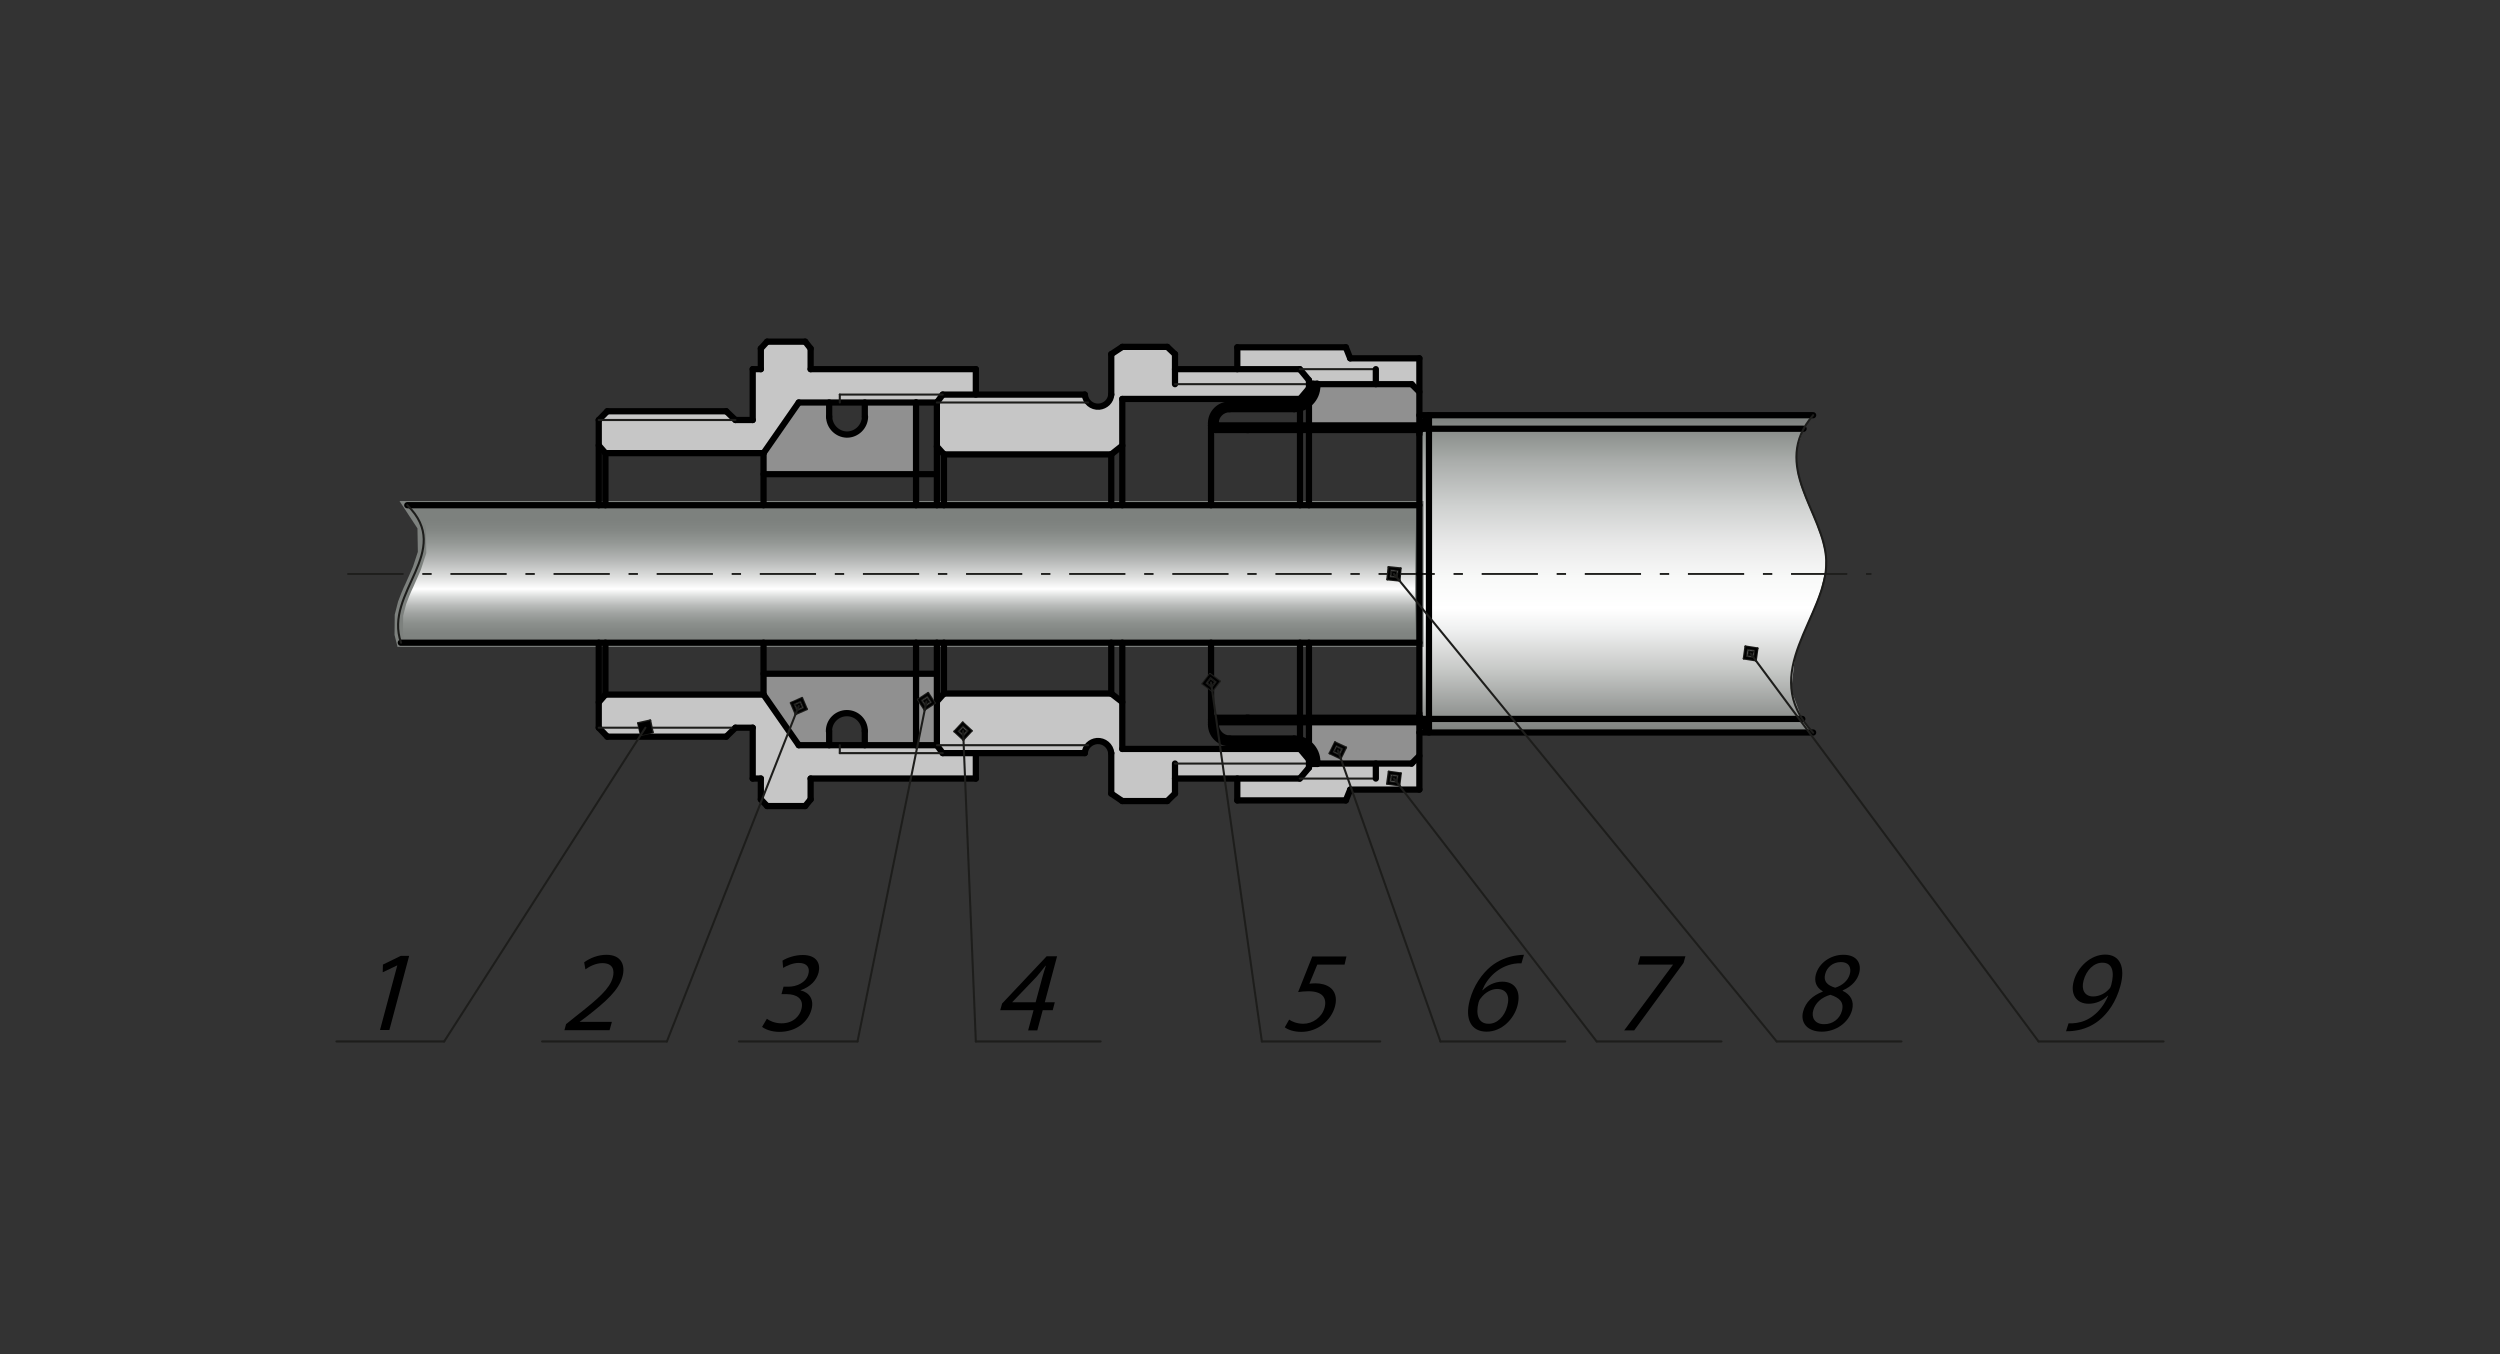 <?xml version="1.0" encoding="utf-8"?>
<!-- Generator: Adobe Illustrator 26.4.1, SVG Export Plug-In . SVG Version: 6.00 Build 0)  -->
<svg version="1.1" id="_x30_" xmlns="http://www.w3.org/2000/svg" xmlns:xlink="http://www.w3.org/1999/xlink" x="0px" y="0px"
	 width="1200px" height="650px" viewBox="0 0 1200 650" style="enable-background:new 0 0 1200 650;" xml:space="preserve">
<rect x="0" y="0" width="1200" height="650" fill="#333333" stroke="none"/>
<style type="text/css">
	.st0{fill:#FFFFFF;}
	.st1{fill:#FFFFFF;stroke:#1D1D1B;stroke-width:2.7;stroke-miterlimit:10;}
	.st2{fill:none;stroke:#1D1D1B;stroke-width:2.7;stroke-miterlimit:10;}
	.st3{clip-path:url(#SVGID_00000159442480894697124580000017107201310765135512_);}
	.st4{fill:none;stroke:#000000;stroke-width:0.9;stroke-miterlimit:10;}
	.st5{fill:#FFFFFF;stroke:#000000;stroke-width:2.7;stroke-miterlimit:10;}
	.st6{clip-path:url(#SVGID_00000023259907278565449330000014143347315908898980_);}
	.st7{fill:none;stroke:#000000;stroke-width:1.8;stroke-miterlimit:10;}
	.st8{fill:none;stroke:#1D1D1B;stroke-width:0.9;stroke-miterlimit:10;stroke-dasharray:27,9,4.5,9;}
	.st9{clip-path:url(#SVGID_00000075877370528604414970000013732442362782326175_);}
	.st10{fill:none;stroke:#000000;stroke-width:1.35;stroke-miterlimit:10;}
	.st11{clip-path:url(#SVGID_00000043418498955296952030000013391044409961168047_);}
	.st12{clip-path:url(#SVGID_00000114793681553899012630000018231815919767660733_);}
	.st13{clip-path:url(#SVGID_00000006708915847827866700000002102026159696524428_);}
	.st14{fill:none;stroke:#000000;stroke-width:2.7;stroke-miterlimit:10;}
	.st15{clip-path:url(#SVGID_00000004504551626854451850000006289149296403896992_);}
	.st16{clip-path:url(#SVGID_00000008134679005541966340000002012049985718454441_);}
	.st17{clip-path:url(#SVGID_00000172439564635183707830000008978465817928308116_);}
	.st18{clip-path:url(#SVGID_00000149348343977444365240000003786524017236544135_);}
	.st19{clip-path:url(#SVGID_00000033352297743222206600000018091742332917517498_);}
	.st20{clip-path:url(#SVGID_00000152945709395098063520000014411910817201498508_);}
	.st21{clip-path:url(#SVGID_00000065062204229719884680000009197805952957127094_);}
	.st22{clip-path:url(#SVGID_00000043419793880139195390000013491232503428489897_);}
	.st23{fill:#FFFFFF;stroke:#000000;stroke-width:0.9;stroke-miterlimit:10;}
	.st24{fill:none;stroke:#000000;stroke-width:2.971;stroke-miterlimit:10;}
	.st25{clip-path:url(#SVGID_00000119120201394457079370000006841562779214643630_);}
	.st26{clip-path:url(#SVGID_00000073687974088809882920000016289593999638357636_);}
	.st27{clip-path:url(#SVGID_00000126284082892429858290000009295460772288418467_);}
	.st28{fill:none;stroke:#000000;stroke-width:2.7;stroke-linecap:round;stroke-miterlimit:10;}
	.st29{clip-path:url(#SVGID_00000105424222727876170070000016150538762163860879_);}
	.st30{clip-path:url(#SVGID_00000026851407556289072650000000249596345366357644_);}
	.st31{clip-path:url(#SVGID_00000043426817151066214900000003112484211710849162_);}
	.st32{fill:none;stroke:#000000;stroke-width:4.5;stroke-linecap:round;stroke-miterlimit:10;}
	.st33{clip-path:url(#SVGID_00000002352852621154603280000007680330437985871539_);}
	.st34{clip-path:url(#SVGID_00000112632060369112583530000017707557106970156184_);}
	.st35{clip-path:url(#SVGID_00000069368535152437571270000010731038407324013466_);}
	.st36{clip-path:url(#SVGID_00000079447828215244798890000000070604108844132267_);}
	.st37{clip-path:url(#SVGID_00000011718705237293317720000007395528532598952607_);}
	.st38{clip-path:url(#SVGID_00000016044209370244153780000006113507178434544262_);}
	.st39{fill:none;stroke:#000000;stroke-width:2.967;stroke-miterlimit:10;}
	.st40{fill:none;stroke:#000000;stroke-width:1.235;stroke-miterlimit:10;}
	.st41{fill-rule:evenodd;clip-rule:evenodd;fill:#C6C6C6;}
	.st42{fill-rule:evenodd;clip-rule:evenodd;fill:#909090;}
	.st43{fill-rule:evenodd;clip-rule:evenodd;fill:#D8D8D8;}
	.st44{fill:none;stroke:#000000;stroke-width:3;stroke-linecap:round;stroke-linejoin:round;stroke-miterlimit:10;}
	.st45{fill:none;stroke:#1D1D1B;stroke-linecap:round;stroke-linejoin:round;stroke-miterlimit:10;}
	.st46{fill-rule:evenodd;clip-rule:evenodd;fill:url(#SVGID_00000105427716341352364580000000665372245428930191_);}
	.st47{fill:none;stroke:#1D1D1B;stroke-width:3;stroke-linecap:round;stroke-linejoin:round;stroke-miterlimit:10;}
	
		.st48{fill-rule:evenodd;clip-rule:evenodd;fill:url(#SVGID_00000010308127888620029180000013959804969205899680_);stroke:#7D817E;stroke-width:4.056;}
	
		.st49{fill-rule:evenodd;clip-rule:evenodd;fill:url(#SVGID_00000075141526124085799560000009152262525426602925_);stroke:#7D817E;stroke-width:4.056;}
	.st50{fill-rule:evenodd;clip-rule:evenodd;fill:#878786;}
	.st51{fill-rule:evenodd;clip-rule:evenodd;fill:#575756;}
	.st52{fill:none;stroke:#1D1D1B;stroke-width:1.8;stroke-miterlimit:10;stroke-dasharray:54,18,9,18;}
	.st53{fill-rule:evenodd;clip-rule:evenodd;}
	.st54{fill-rule:evenodd;clip-rule:evenodd;fill:url(#SVGID_00000032607521566682959470000017136019837561624491_);}
	
		.st55{fill-rule:evenodd;clip-rule:evenodd;fill:url(#SVGID_00000061472851532137082960000007204081646548136843_);stroke:#7D817E;stroke-width:4.056;}
	.st56{fill-rule:evenodd;clip-rule:evenodd;fill:url(#SVGID_00000158716142240972220910000001026417465169630363_);}
	
		.st57{fill-rule:evenodd;clip-rule:evenodd;fill:url(#SVGID_00000108306014680761271400000017012611260377879441_);stroke:#7D817E;stroke-width:4.056;}
	.st58{fill-rule:evenodd;clip-rule:evenodd;fill:url(#);}
	
		.st59{fill-rule:evenodd;clip-rule:evenodd;fill:url(#SVGID_00000113322062777937821100000014410533760775415943_);stroke:#7D817E;stroke-width:4.056;}
	.st60{fill-rule:evenodd;clip-rule:evenodd;fill:url(#SVGID_00000183965948075684919390000016805267675442646968_);}
	
		.st61{fill-rule:evenodd;clip-rule:evenodd;fill:url(#SVGID_00000183961105829812391920000003223038458405680311_);stroke:#7D817E;stroke-width:4.056;}
	.st62{fill-rule:evenodd;clip-rule:evenodd;fill:url(#SVGID_00000064324083180104739010000010581129608159654296_);}
	.st63{fill:none;stroke:#000000;stroke-width:0.6;stroke-miterlimit:10;}
	.st64{fill-rule:evenodd;clip-rule:evenodd;fill:#929292;}
	.st65{fill-rule:evenodd;clip-rule:evenodd;fill:#6C6C6C;}
	.st66{fill:none;stroke:#1D1D1B;stroke-linecap:round;stroke-linejoin:round;}
	.st67{fill:#1D1D1B;}
	.st68{fill-rule:evenodd;clip-rule:evenodd;fill:#FFFFFF;}
	.st69{fill-rule:evenodd;clip-rule:evenodd;fill:#B4B4B4;}
	
		.st70{fill-rule:evenodd;clip-rule:evenodd;fill:url(#SVGID_00000168097562563236330990000009135131264710729607_);stroke:#7D817E;stroke-width:4.056;}
	
		.st71{fill-rule:evenodd;clip-rule:evenodd;fill:url(#SVGID_00000139972686361373579280000007360818263573891514_);stroke:#7D817E;stroke-width:4.056;}
	
		.st72{fill-rule:evenodd;clip-rule:evenodd;fill:url(#SVGID_00000015337200825616052400000009385568156725675686_);stroke:#7D817E;stroke-width:4.056;}
	
		.st73{fill-rule:evenodd;clip-rule:evenodd;fill:url(#SVGID_00000109009537702741534590000006724530647601725834_);stroke:#7D817E;stroke-width:4.056;}
	
		.st74{fill-rule:evenodd;clip-rule:evenodd;fill:url(#SVGID_00000080204667995811700290000013957077971000897974_);stroke:#7D817E;stroke-width:4.056;}
	
		.st75{fill-rule:evenodd;clip-rule:evenodd;fill:url(#SVGID_00000181770412058473924880000016401144977649324942_);stroke:#7D817E;stroke-width:4.056;}
	
		.st76{fill-rule:evenodd;clip-rule:evenodd;fill:url(#SVGID_00000178882995260769077690000006727006580504635799_);stroke:#7D817E;stroke-width:4.056;}
	.st77{fill:none;stroke:#000000;stroke-width:1.2;stroke-miterlimit:10;}
	.st78{fill:#FFFFFF;stroke:#000000;stroke-width:4.252;stroke-linecap:round;stroke-linejoin:round;stroke-miterlimit:10;}
	.st79{fill:none;stroke:#000000;stroke-width:1.87;stroke-linecap:round;stroke-linejoin:round;stroke-miterlimit:10;}
	.st80{fill:none;stroke:#000000;stroke-width:0.601;stroke-linecap:round;stroke-linejoin:round;stroke-miterlimit:10;}
	.st81{fill:#12100B;}
	.st82{fill:none;stroke:#000000;stroke-width:0.801;stroke-linecap:round;stroke-linejoin:round;stroke-miterlimit:10;}
	
		.st83{fill:url(#SVGID_00000021082191472568184080000012207166457189819012_);stroke:#C6C6C5;stroke-width:2.469;stroke-linecap:round;stroke-linejoin:round;}
	.st84{fill:#1D1D1B;stroke:#1D1D1B;stroke-width:2.963;stroke-linecap:round;stroke-linejoin:round;}
	
		.st85{fill:url(#SVGID_00000113346356452219965580000014036810872372624309_);stroke:#C6C6C5;stroke-width:2.963;stroke-linecap:round;stroke-linejoin:round;stroke-miterlimit:10;}
	.st86{fill:url(#SVGID_00000135657070545865476670000008806806330854508472_);}
	.st87{fill:url(#SVGID_00000074438517934011438060000009069012948274236841_);}
	.st88{fill:url(#SVGID_00000129174793865161766480000008041102719970226068_);}
	.st89{fill:url(#SVGID_00000013895846857380213140000009214416755542459325_);}
	.st90{fill:url(#SVGID_00000107576105796763601430000014575314605903848349_);}
	.st91{fill:url(#SVGID_00000176024360861263270550000010580477344526282912_);}
	.st92{fill:#1D1D1B;stroke:#C6C6C5;stroke-width:2.469;stroke-linecap:round;stroke-linejoin:round;}
	
		.st93{fill:url(#SVGID_00000148646560326469165850000012297036064634553019_);stroke:#B3B3B3;stroke-width:2.469;stroke-linecap:round;stroke-linejoin:round;stroke-miterlimit:10;}
	.st94{fill:#B6DBF1;stroke:#B3B3B3;stroke-width:2.469;stroke-linecap:round;stroke-linejoin:round;stroke-miterlimit:10;}
	.st95{fill:none;stroke:#1D1D1B;stroke-width:1.482;stroke-linecap:round;stroke-linejoin:round;}
	
		.st96{fill:url(#SVGID_00000006670320261950604750000012096002091368553620_);stroke:#C6C6C5;stroke-width:2.963;stroke-linecap:round;stroke-linejoin:round;}
	.st97{fill:#1D1D1B;stroke:#C6C6C5;stroke-width:2.963;stroke-linecap:round;stroke-linejoin:round;}
	
		.st98{fill:url(#SVGID_00000023254852521266682370000018177014366704697992_);stroke:#C6C6C5;stroke-width:2.963;stroke-linecap:round;stroke-linejoin:round;}
	
		.st99{fill:url(#SVGID_00000074409260563649171660000011769258559264789901_);stroke:#C6C6C5;stroke-width:2.963;stroke-linecap:round;stroke-linejoin:round;}
	
		.st100{fill:url(#SVGID_00000107578026935920119130000008412366807959145121_);stroke:#C6C6C5;stroke-width:2.963;stroke-linecap:round;stroke-linejoin:round;}
	.st101{fill:none;stroke:#C6C6C5;stroke-width:2.963;stroke-linecap:round;stroke-linejoin:round;}
	
		.st102{fill:url(#SVGID_00000036221179747203047740000002049757554487444376_);stroke:#C6C6C5;stroke-width:2.963;stroke-linecap:round;stroke-linejoin:round;}
	.st103{fill:none;stroke:#1D1D1B;stroke-width:2.963;stroke-linecap:round;stroke-linejoin:round;}
	
		.st104{fill:url(#SVGID_00000074438149879972865420000000613807082187289489_);stroke:#868686;stroke-width:2.963;stroke-linecap:round;stroke-linejoin:round;}
	.st105{fill:#ECECEC;stroke:#868686;stroke-width:2.963;stroke-linejoin:round;}
	.st106{fill:none;stroke:#868686;stroke-width:2.963;stroke-linecap:round;stroke-linejoin:round;}
	.st107{fill:none;stroke:#1D1D1B;stroke-width:0.741;stroke-linecap:round;stroke-linejoin:round;}
	.st108{fill:#1D1D1B;stroke:#1D1D1B;stroke-width:0.741;stroke-linecap:round;stroke-linejoin:round;}
	
		.st109{fill:url(#SVGID_00000143617803038147073520000000730766414631160452_);stroke:#666666;stroke-width:2.963;stroke-linecap:round;stroke-linejoin:round;stroke-miterlimit:10;}
	
		.st110{fill:url(#SVGID_00000176013022233250628890000016108879000964052621_);stroke:#666666;stroke-width:2.963;stroke-linecap:round;stroke-linejoin:round;stroke-miterlimit:10;}
	.st111{fill:none;stroke:#1D1D1B;stroke-width:0.741;stroke-linecap:round;stroke-linejoin:round;stroke-miterlimit:10;}
	.st112{fill:none;stroke:#666666;stroke-width:2.963;stroke-linecap:round;stroke-linejoin:round;stroke-miterlimit:10;}
	.st113{fill:#B1B1B1;stroke:#666666;stroke-width:2.963;stroke-linecap:round;stroke-linejoin:round;stroke-miterlimit:10;}
	.st114{fill:none;stroke:#000000;stroke-width:0.741;stroke-linecap:round;stroke-linejoin:round;stroke-miterlimit:10;}
	.st115{fill:#C6C6C5;stroke:#666666;stroke-width:2.963;stroke-linecap:round;stroke-linejoin:round;stroke-miterlimit:10;}
	
		.st116{fill:url(#SVGID_00000124133728317437139810000007966304724949101494_);stroke:#868686;stroke-width:2.963;stroke-linejoin:round;}
	.st117{fill:#B1B1B1;stroke:#7D817E;stroke-width:2.963;stroke-linecap:round;stroke-linejoin:round;stroke-miterlimit:10;}
	
		.st118{fill:none;stroke:#E20613;stroke-width:2.469;stroke-linecap:round;stroke-linejoin:round;stroke-dasharray:69.144,10.866,10.866,10.866;}
	
		.st119{fill:url(#SVGID_00000023979381699701870650000007124455220317360554_);stroke:#B3B3B3;stroke-width:2.469;stroke-linecap:round;stroke-linejoin:round;stroke-miterlimit:10;}
	
		.st120{fill:url(#SVGID_00000066504269775098242820000010362745136433379220_);stroke:#B3B3B3;stroke-width:2.469;stroke-linejoin:round;stroke-miterlimit:10;}
	
		.st121{fill:url(#SVGID_00000025410286030126388500000004353645563104928129_);stroke:#B3B3B3;stroke-width:2.469;stroke-linejoin:round;stroke-miterlimit:10;}
	
		.st122{fill:url(#SVGID_00000114047444902971533610000006344990500670509449_);stroke:#B3B3B3;stroke-width:2.469;stroke-linejoin:round;stroke-miterlimit:10;}
	.st123{fill:#E20613;}
	.st124{fill-rule:evenodd;clip-rule:evenodd;fill:none;stroke:#000000;stroke-width:1.843;stroke-miterlimit:10;}
	.st125{fill-rule:evenodd;clip-rule:evenodd;fill:#FFFFFF;stroke:#000000;stroke-width:1.843;stroke-miterlimit:10;}
	.st126{fill:none;stroke:#000000;stroke-width:0;stroke-linecap:round;stroke-linejoin:round;stroke-miterlimit:10;}
	.st127{fill:none;stroke:#000000;stroke-width:0.784;stroke-linecap:round;stroke-linejoin:round;stroke-miterlimit:10;}
	.st128{fill:none;stroke:#000000;stroke-width:0.614;stroke-linecap:round;stroke-linejoin:round;stroke-miterlimit:10;}
	.st129{fill:none;stroke:#000000;stroke-width:1.843;stroke-linecap:round;stroke-linejoin:round;stroke-miterlimit:10;}
	.st130{fill-rule:evenodd;clip-rule:evenodd;fill:url(#);stroke:#000000;stroke-width:1.843;stroke-miterlimit:10;}
	.st131{fill:#231F20;}
	.st132{fill:none;stroke:#231F20;stroke-width:0.614;}
	.st133{fill-rule:evenodd;clip-rule:evenodd;fill:none;stroke:#000000;stroke-width:1.843;}
	.st134{fill:none;stroke:#000000;stroke-width:0.614;stroke-linecap:round;stroke-linejoin:round;}
	.st135{fill:none;stroke:#000000;stroke-width:0.614;stroke-linecap:round;stroke-linejoin:round;stroke-dasharray:5.651,5.651;}
	
		.st136{fill:none;stroke:#000000;stroke-width:0.614;stroke-linecap:round;stroke-linejoin:round;stroke-dasharray:22.605,5.651,5.651,5.651;}
	.st137{clip-path:url(#SVGID_00000007418861234629900130000008545882455311504831_);fill:none;stroke:#000000;stroke-width:0.614;}
	
		.st138{clip-path:url(#SVGID_00000106105331595950159160000007338558380522387074_);fill-rule:evenodd;clip-rule:evenodd;fill:url(#);stroke:#000000;stroke-width:0.614;stroke-miterlimit:10;}
	.st139{clip-path:url(#SVGID_00000064333964410720529240000003802090632253293990_);}
	.st140{fill-rule:evenodd;clip-rule:evenodd;fill:url(#);stroke:#000000;stroke-width:0.614;stroke-miterlimit:10;}
	.st141{clip-path:url(#SVGID_00000163763162095225864340000015601731698639879297_);}
	.st142{clip-path:url(#SVGID_00000035532044474622802800000005453894652897773247_);}
	.st143{fill-rule:evenodd;clip-rule:evenodd;fill:none;stroke:#000000;stroke-width:0.614;stroke-miterlimit:10;}
	.st144{fill:url(#SVGID_00000090273463584722641730000000204512314676796295_);}
	.st145{fill:url(#SVGID_00000116204612129116424140000018014933412256696720_);}
	.st146{fill:url(#SVGID_00000148632780342944665770000009511361319661133451_);}
	.st147{fill:url(#SVGID_00000167357233840117332990000006517136642099839157_);}
	.st148{fill:url(#SVGID_00000010988884623972616360000010708917748796947115_);}
	.st149{fill:url(#SVGID_00000141455899073376659430000005800264068732597935_);}
	.st150{fill:url(#SVGID_00000013891512911921456760000007243436228085969594_);}
	.st151{fill:url(#SVGID_00000046328263131439797240000010877639150049728652_);}
	.st152{fill:url(#SVGID_00000043428124269611795760000014925562571155739549_);}
	.st153{fill:url(#SVGID_00000072973798016032211460000016283026043814802102_);}
	.st154{fill:url(#SVGID_00000098202081445762769900000013199411253241291665_);}
	.st155{fill:url(#SVGID_00000099663726768834296740000016295852557979794561_);}
	.st156{fill:url(#SVGID_00000099626129197935625770000012886989768391110054_);}
	.st157{fill:url(#SVGID_00000144330801277445839810000009409678094966970551_);}
	.st158{fill:url(#SVGID_00000036945145038023062590000001794336185034941858_);}
	.st159{fill:url(#SVGID_00000060028081570429524210000006063252864245208755_);}
	.st160{fill:url(#SVGID_00000011725183541071420130000012939008062472137883_);}
	.st161{fill:url(#SVGID_00000136374238967698569890000014381270071325959808_);}
	.st162{fill:url(#SVGID_00000039842664160193278510000016932208869368537259_);}
	.st163{fill:url(#SVGID_00000010300415511450937920000017823988270618993560_);}
	.st164{fill:url(#SVGID_00000101782801122818285110000015211772539722463645_);}
	.st165{fill:url(#SVGID_00000075140978740989371500000005850877796486980515_);}
	.st166{fill:url(#SVGID_00000031173084141561908390000011570410610470306234_);}
	.st167{fill:url(#SVGID_00000000197251435114143350000000534490830704718780_);}
	.st168{fill:url(#SVGID_00000129911073967784525400000014705629300637470882_);}
	.st169{fill:url(#SVGID_00000079462670416708249670000009482309878345750959_);}
	.st170{fill:#FFFFFF;stroke:#1D1D1B;stroke-width:3.24;stroke-miterlimit:10;}
	.st171{fill:none;stroke:#1D1D1B;stroke-width:3.24;stroke-miterlimit:10;}
	.st172{clip-path:url(#SVGID_00000133519836097738154120000009605701950359615379_);}
	.st173{fill:none;stroke:#000000;stroke-width:1.08;stroke-miterlimit:10;}
	.st174{fill:#FFFFFF;stroke:#000000;stroke-width:3.24;stroke-miterlimit:10;}
	.st175{clip-path:url(#SVGID_00000091699260643972570510000011780517204929636523_);}
	.st176{fill:none;stroke:#000000;stroke-width:2.16;stroke-miterlimit:10;}
	.st177{fill:none;stroke:#1D1D1B;stroke-width:1.08;stroke-miterlimit:10;}
	.st178{fill:none;stroke:#1D1D1B;stroke-width:1.08;stroke-miterlimit:10;stroke-dasharray:32.4,10.8,5.4,10.8;}
	.st179{clip-path:url(#SVGID_00000170274216471649507290000010333812349471047849_);}
	.st180{fill:none;stroke:#000000;stroke-width:1.62;stroke-miterlimit:10;}
	.st181{clip-path:url(#SVGID_00000017507889496213967020000007073900070295620526_);}
	.st182{fill:none;stroke:#000000;stroke-width:3.24;stroke-miterlimit:10;}
	.st183{clip-path:url(#SVGID_00000089537702522351575910000005497794984383755936_);}
	.st184{clip-path:url(#SVGID_00000054956366431717333330000018281062728775748269_);}
	.st185{clip-path:url(#SVGID_00000168099298624470776550000007071734956686796436_);}
	.st186{clip-path:url(#SVGID_00000112618176102168139910000012838399632785580932_);}
	.st187{fill:#FFFFFF;stroke:#000000;stroke-width:3.6;stroke-miterlimit:10;}
	.st188{fill:none;stroke:#000000;stroke-width:3.6;stroke-miterlimit:10;}
	.st189{fill:#FFFFFF;stroke:#000000;stroke-width:1.08;stroke-miterlimit:10;}
	.st190{fill:none;stroke:#1D1D1B;stroke-width:3.6;stroke-miterlimit:10;}
	.st191{fill:url(#SVGID_00000153688114163231836600000011416568776928765087_);stroke:#7D817E;stroke-width:4.056;}
	.st192{fill:none;stroke:#000000;stroke-width:4.8;stroke-linecap:round;stroke-miterlimit:10;}
	.st193{clip-path:url(#SVGID_00000014636339092739500340000006353356217601888923_);}
	.st194{clip-path:url(#SVGID_00000015318596465504641910000016879054821683820461_);}
	.st195{clip-path:url(#SVGID_00000030468838412085220650000008056259335299988380_);}
	.st196{fill:none;stroke:#000000;stroke-width:3.24;stroke-linecap:round;stroke-miterlimit:10;}
	.st197{clip-path:url(#SVGID_00000135669687270560844150000012643606438474939538_);}
	.st198{clip-path:url(#SVGID_00000083807752964908876660000018320902859158133382_);}
	.st199{fill:none;stroke:#000000;stroke-width:3;stroke-linecap:round;stroke-miterlimit:10;}
	.st200{clip-path:url(#SVGID_00000051366778178764510250000011503481960403864753_);}
	.st201{clip-path:url(#SVGID_00000062171718124935204920000000672665669406193577_);}
	.st202{clip-path:url(#SVGID_00000115481991024267833180000001808135471116522172_);}
	.st203{clip-path:url(#SVGID_00000000931202645128373930000002225573988684269496_);}
	.st204{clip-path:url(#SVGID_00000142898918806769817570000011426057227185992346_);}
	.st205{clip-path:url(#SVGID_00000027600687611388278870000014990923399096767929_);}
	.st206{fill:none;stroke:#000000;stroke-width:5.4;stroke-linecap:round;stroke-miterlimit:10;}
	.st207{fill:url(#SVGID_00000099659254969898564090000001296384122249488572_);stroke:#7D817E;stroke-width:4.056;}
	.st208{fill:#FFFFFF;stroke:#000000;stroke-width:3.476;stroke-miterlimit:10;}
	.st209{fill:#FFFFFF;stroke:#000000;stroke-width:2.4;stroke-miterlimit:10;}
	.st210{fill:url(#SVGID_00000101787878283135067810000002732678994844796862_);}
	.st211{fill:url(#SVGID_00000072270186889880890560000008969242884484086674_);}
	.st212{fill:url(#SVGID_00000078028842941218955680000012015917923311688355_);}
	.st213{fill:url(#SVGID_00000158707257302853245520000007053483383719013567_);}
	.st214{fill:url(#SVGID_00000176765313359520962200000012008483733008489400_);}
	.st215{fill:url(#SVGID_00000168117277530241430570000007841796501502340518_);}
	.st216{fill:url(#SVGID_00000124855317240489943280000004698666837809437842_);}
	.st217{fill:url(#SVGID_00000144316934460125717710000001141373578710297016_);}
	.st218{fill:url(#SVGID_00000075155320727843470080000006826715904189412510_);}
	.st219{fill:url(#SVGID_00000149364533292502166610000006786371472904544701_);}
	.st220{fill:url(#SVGID_00000014631469969246189360000009975233804792671165_);}
	.st221{fill:#FFFFFF;stroke:#000000;stroke-width:3;stroke-miterlimit:10;}
	.st222{fill:none;stroke:#000000;stroke-width:3;stroke-miterlimit:10;stroke-dasharray:32.4,10.8,5.4,10.8;}
	.st223{fill:url(#SVGID_00000007411020344289800040000003326443076771005840_);stroke:#7D817E;stroke-width:4.056;}
	
		.st224{fill-rule:evenodd;clip-rule:evenodd;fill:url(#SVGID_00000033361430208716050550000001723991573137591979_);stroke:#7D817E;stroke-width:4.056;}
	
		.st225{fill-rule:evenodd;clip-rule:evenodd;fill:url(#SVGID_00000044141785083509597620000011292947106213488555_);stroke:#7D817E;stroke-width:4.056;}
	
		.st226{fill-rule:evenodd;clip-rule:evenodd;fill:url(#SVGID_00000158029302924467019280000013072725024565902502_);stroke:#7D817E;stroke-width:4.056;}
	.st227{fill-rule:evenodd;clip-rule:evenodd;fill:url(#SVGID_00000124144829767190241970000005738045680584166809_);}
	.st228{fill-rule:evenodd;clip-rule:evenodd;fill:url(#SVGID_00000128477408077376425990000018300616185216194182_);}
	.st229{fill:none;stroke:#000000;stroke-width:2.403;stroke-linecap:round;stroke-linejoin:round;stroke-miterlimit:10;}
	
		.st230{fill-rule:evenodd;clip-rule:evenodd;fill:url(#SVGID_00000047043915083671881770000003498509848915054269_);stroke:#7D817E;stroke-width:4.056;}
	.st231{fill-rule:evenodd;clip-rule:evenodd;fill:url(#SVGID_00000150798408442209264340000002575074735966104972_);}
	.st232{fill-rule:evenodd;clip-rule:evenodd;fill:url(#SVGID_00000163043787765890483960000012908527906229550721_);}
	.st233{fill-rule:evenodd;clip-rule:evenodd;fill:url(#SVGID_00000100355121539870230760000002766383859135757745_);}
	
		.st234{fill-rule:evenodd;clip-rule:evenodd;fill:url(#SVGID_00000148640996984628977400000017145974807716721033_);stroke:#7D817E;stroke-width:4.056;}
	.st235{fill-rule:evenodd;clip-rule:evenodd;fill:url(#SVGID_00000062904303842082675620000004588155924714622891_);}
</style>
<g>
	<g id="HATCH_00000145762083900793496690000006423536646902719155_">
		
			<linearGradient id="SVGID_00000069397117389976141030000015088880933539003264_" gradientUnits="userSpaceOnUse" x1="778.9" y1="351.638" x2="778.9" y2="199.295">
			<stop  offset="5.650000e-03" style="stop-color:#7D817E"/>
			<stop  offset="2.741750e-02" style="stop-color:#868987"/>
			<stop  offset="0.2" style="stop-color:#C7C9C7"/>
			<stop  offset="0.325" style="stop-color:#EFF0F0"/>
			<stop  offset="0.39" style="stop-color:#FFFFFF"/>
			<stop  offset="0.478" style="stop-color:#F9FAF9"/>
			<stop  offset="0.59" style="stop-color:#EAEAEA"/>
			<stop  offset="0.715" style="stop-color:#CFD1D0"/>
			<stop  offset="0.85" style="stop-color:#ABAEAC"/>
			<stop  offset="0.991" style="stop-color:#7D817E"/>
		</linearGradient>
		<path style="fill-rule:evenodd;clip-rule:evenodd;fill:url(#SVGID_00000069397117389976141030000015088880933539003264_);" d="
			M865.7,205.8H682.5l-0.8,0.6h-0.5v69.1v67v2.1h0.5l0.8,0.6h182.5l-5.2-14l1.8-16.3l3.2-9l1.9-4.5l1-2.3l0.5-1.2l0.5-1.2l0.7-1.7
			l1.1-2.5l1.5-3.7l2-5.6l2-8.3l0.3-6.4l-0.1-1.4l-0.4-2.7l-1.3-5.5l-2.7-7.6l-1.6-3.8l-0.8-1.9l-0.4-1l-0.4-0.9l-0.6-1.3l-0.8-2
			l-1.2-2.9l-1.6-4.4l-1.8-6.6l-0.5-10.1L865.7,205.8 M685.9,205.8h179.8l1.3-2.2l1.5-2.2l1.8-2.2H685.9V205.8 M684.3,201.5l0.7,0.3
			l0.3,0.7l0,0.2l-2.6,3h3.3v-6.5h-4.6v4.9L684.3,201.5 M681.3,351.6h4.6v-6.5h-3.3l2.6,3l-0.1,0.8l-0.6,0.5l-0.2,0l-3-2.6V351.6
			 M685.9,351.6h184.4l-2-2.2l-1.7-2.2l-1.5-2.2H685.9V351.6z"/>
	</g>
	<g id="HATCH_00000178189439964218053770000006590847631744865701_">
		
			<linearGradient id="SVGID_00000009569106633471169880000011976158936758258853_" gradientUnits="userSpaceOnUse" x1="436.322" y1="308.476" x2="436.322" y2="242.457">
			<stop  offset="5.650000e-03" style="stop-color:#7D817E"/>
			<stop  offset="7.643131e-02" style="stop-color:#818582"/>
			<stop  offset="0.143" style="stop-color:#8C908D"/>
			<stop  offset="0.209" style="stop-color:#9FA2A0"/>
			<stop  offset="0.274" style="stop-color:#BABCBB"/>
			<stop  offset="0.337" style="stop-color:#DCDEDD"/>
			<stop  offset="0.39" style="stop-color:#FFFFFF"/>
			<stop  offset="0.482" style="stop-color:#DCDDDC"/>
			<stop  offset="0.607" style="stop-color:#B3B5B4"/>
			<stop  offset="0.72" style="stop-color:#959996"/>
			<stop  offset="0.817" style="stop-color:#838784"/>
			<stop  offset="0.887" style="stop-color:#7D817E"/>
		</linearGradient>
		
			<polygon style="fill-rule:evenodd;clip-rule:evenodd;fill:url(#SVGID_00000009569106633471169880000011976158936758258853_);stroke:#7D817E;stroke-width:4.056;" points="
			287.4,242.5 195.5,242.5 202.4,253 202.6,265.2 200.1,272.8 198.4,276.7 197.5,278.7 196.4,281.2 195.6,282.9 194.5,285.5 
			193,289.4 191.5,295.3 191.4,304.5 192.4,308.5 681.3,308.5 681.3,275.5 681.3,242.5 		"/>
	</g>
	<g id="HATCH_00000014609654447235362140000011709485427894181768_">
		<path class="st41" d="M290.6,217.5h75.9l16.9-24.3h56.3h10l2.8-3.8h15.9v-12.2h-79.3v-10l-2.6-3.3h-18.3l-3,3.3v10h-3.9v24.4H353
			l-4.4-4.3h-57.1l-4.2,4.3v12.2L290.6,217.5 M366.5,333.4h-75.9l-3.2,3.7v12.2l4.2,4.3h57.1l4.4-4.3h8.3v24.4h3.9v10l3,3.3h18.3
			l2.6-3.3v-10h79.3v-12.2h-15.9l-2.8-3.8h-10h-56.3L366.5,333.4z"/>
	</g>
	<g id="HATCH_00000143606544512498233260000002331701110428287678_">
		<path class="st42" d="M366.5,227.6h73.2v-34.4h-24.6v6.8l-2.5,6.1l-6.1,2.5l-6.1-2.5L398,200l0-6.8h-14.5l-16.9,24.3V227.6
			 M439.7,357.7v-34.4h-73.2v10.1l16.9,24.3H398v-6.8l2.5-6.1l6.1-2.5l6.1,2.5l2.5,6.1v0v6.8H439.7z"/>
	</g>
	<g id="HATCH_00000112628896670259752890000017476851478973432966_">
		<path class="st42" d="M439.7,193.2v34.4h10v-34.4H439.7 M449.7,323.4h-10v34.4h10V323.4 M449.7,214.3v-21.1h-10v34.4h10V214.3z"/>
	</g>
	<g id="HATCH_00000173155608338589645340000002860723147470443396_">
		<path class="st41" d="M453.1,218.1h80.4l5.2-4.1v-22.5H624l4.3-5.1v-3.9l-4.4-5.2H564V170l-3.7-3.6h-21.6l-5.2,3.6v19.4l-2.3,4.4
			l-4.7,1.5l-4.4-2.3l-1.5-3.6h-68.2l-2.8,3.8v21.1L453.1,218.1 M468.4,361.5h52.3l2.3-4.4l4.7-1.5l4.4,2.3l1.5,3.6v19.4l5.2,3.6
			h21.6l3.7-3.6v-7.2h59.9l4.4-5.2v-3.9l-4.3-5.1h-85.4V337l-5.2-4.1h-80.4l-3.4,3.8v21.1l2.8,3.8H468.4z"/>
	</g>
	<g id="HATCH_00000101063936181645602240000008890036864488245918_">
		<path class="st41" d="M646,166.7h-52.1v10.5h29.9l4.4,5.2v1.9h1.8v-0.2h2.2v0.2h45.3l3.7,3.7V172h-33.2L646,166.7 M593.9,384.2
			H646l2-5.3h33.2v-16.1l-3.7,3.7h-45.3v0.2h-2.2v-0.2h-1.8v1.9l-4.4,5.2h-29.9V384.2z"/>
	</g>
	<g id="HATCH_00000027598370243004543890000001432954440580295061_">
		<path class="st41" d="M584.4,346.7h96.8l3,2.6l0.7-0.3l0.3-0.7l0-0.2l-3.4-3.6h-82.6h-15.7l-1.6,0.6l-0.6,1.6v1.1l2.6,6.3l6.3,2.6
			h31l6.3,2.6l2.6,6.3v0.9h2.2v-0.9l-3.2-7.8l-7.8-3.2h-31l-4.7-1.9l-1.9-4.7v-0.2l0.3-0.6L584.4,346.7 M624,204.2h-39.6l-0.6-0.3
			l-0.3-0.6v-0.2l1.9-4.7l4.7-1.9h31l7.8-3.2l3.2-7.8v-0.9h-2.2v0.9l-2.6,6.3l-6.3,2.6h-31l-6.3,2.6l-2.6,6.3v1.1l0.6,1.6l1.6,0.6
			h15h83.3l3.4-3.6l-0.1-0.8l-0.6-0.5l-0.2,0l-3,2.6H624z"/>
	</g>
	<g id="HATCH_00000073707032854924928100000006248330665126601603_">
		<path class="st42" d="M628.3,204.2h53v-16.1l-3.7-3.7h-45.3v0.9l-3.2,7.8l-0.8,0.7V204.2 M681.3,346.7h-53V357l4,7.5l0.1,1.1v0.9
			h45.3l3.7-3.7V346.7z"/>
	</g>
	<g id="LINE_00000091010643565963920810000004805891077294487185_">
		<line class="st8" x1="166.7" y1="275.5" x2="898.3" y2="275.5"/>
	</g>
	<g id="LINE_00000070804961646647536630000006002036180630752959_">
		<line class="st44" x1="195.5" y1="242.5" x2="681.3" y2="242.5"/>
	</g>
	<g id="LINE_00000172400427935406970850000016122182896218340493_">
		<line class="st44" x1="681.3" y1="206.4" x2="681.3" y2="275.5"/>
	</g>
	<g id="LINE_00000083793491712020364910000000919502901809846423_">
		<line class="st44" x1="287.4" y1="242.5" x2="287.4" y2="201.6"/>
	</g>
	<g id="LINE_00000031173467158697202860000009895036902895819697_">
		<line class="st44" x1="287.4" y1="201.6" x2="291.5" y2="197.4"/>
	</g>
	<g id="LINE_00000158724546439674455100000002150854202311687835_">
		<line class="st44" x1="291.5" y1="197.4" x2="348.6" y2="197.4"/>
	</g>
	<g id="LINE_00000127012965688160468070000006073863915469040310_">
		<line class="st44" x1="348.6" y1="197.4" x2="353" y2="201.6"/>
	</g>
	<g id="LINE_00000163068345115092452020000008856513612130482355_">
		<line class="st44" x1="353" y1="201.6" x2="361.3" y2="201.6"/>
	</g>
	<g id="LINE_00000151523315940269267090000018285761610333506731_">
		<line class="st44" x1="290.6" y1="242.5" x2="290.6" y2="217.5"/>
	</g>
	<g id="LINE_00000114064962860830084000000013379785651163082403_">
		<line class="st44" x1="290.6" y1="217.5" x2="287.4" y2="213.8"/>
	</g>
	<g id="LINE_00000028317599587090196220000005795634592985598097_">
		<line class="st44" x1="290.6" y1="217.5" x2="366.5" y2="217.5"/>
	</g>
	<g id="LINE_00000090277935268595403810000008048595352588242316_">
		<line class="st44" x1="366.5" y1="217.5" x2="366.5" y2="242.5"/>
	</g>
	<g id="LINE_00000116939532941483454520000011247794507898021036_">
		<line class="st44" x1="361.3" y1="201.6" x2="361.3" y2="177.2"/>
	</g>
	<g id="LINE_00000090267814908473846290000008339098684049410714_">
		<line class="st44" x1="361.3" y1="177.2" x2="365.2" y2="177.2"/>
	</g>
	<g id="LINE_00000165208829145375889710000001184183915681237688_">
		<line class="st44" x1="365.2" y1="177.2" x2="365.2" y2="167.3"/>
	</g>
	<g id="LINE_00000107558056058926085250000008964002502226030015_">
		<line class="st44" x1="365.2" y1="167.3" x2="368.2" y2="164"/>
	</g>
	<g id="LINE_00000100384922848216218950000013569631164177570719_">
		<line class="st44" x1="368.2" y1="164" x2="386.5" y2="164"/>
	</g>
	<g id="LINE_00000006705383709353090950000010522010911050163336_">
		<line class="st44" x1="386.5" y1="164" x2="389.1" y2="167.3"/>
	</g>
	<g id="LINE_00000115476176697220542670000013421337642366153877_">
		<line class="st44" x1="389.1" y1="167.3" x2="389.1" y2="177.2"/>
	</g>
	<g id="LINE_00000142882293372916097980000018205387736943595928_">
		<line class="st44" x1="389.1" y1="177.2" x2="468.4" y2="177.2"/>
	</g>
	<g id="LINE_00000169527553770775685920000013364688003836547997_">
		<line class="st44" x1="468.4" y1="177.2" x2="468.4" y2="189.4"/>
	</g>
	<g id="LINE_00000142875397597492540760000005015208268166145422_">
		<line class="st44" x1="366.5" y1="227.6" x2="439.7" y2="227.6"/>
	</g>
	<g id="LINE_00000121271072192131362750000007432702790792795325_">
		<line class="st44" x1="439.7" y1="227.6" x2="439.7" y2="242.5"/>
	</g>
	<g id="LINE_00000096744084838070306750000018120472472893020602_">
		<line class="st44" x1="439.7" y1="227.6" x2="439.7" y2="193.2"/>
	</g>
	<g id="LINE_00000183928695103180221540000000660870882152861087_">
		<line class="st44" x1="439.7" y1="193.2" x2="449.7" y2="193.2"/>
	</g>
	<g id="LINE_00000145043623700902869980000017203265334922848160_">
		<line class="st44" x1="449.7" y1="193.2" x2="449.7" y2="242.5"/>
	</g>
	<g id="LINE_00000181051239881543155090000003261983047161148837_">
		<line class="st44" x1="449.7" y1="193.2" x2="452.5" y2="189.4"/>
	</g>
	<g id="LINE_00000124125835805388949550000011574493824657390774_">
		<line class="st44" x1="452.5" y1="189.4" x2="520.7" y2="189.4"/>
	</g>
	<g id="LINE_00000016067349514315667790000017099374642205302933_">
		<line class="st44" x1="453.1" y1="242.5" x2="453.1" y2="218.1"/>
	</g>
	<g id="LINE_00000171711733319412801880000009921863805055822759_">
		<line class="st44" x1="453.1" y1="218.1" x2="449.7" y2="214.3"/>
	</g>
	<g id="LINE_00000087403318272497777420000000794522419578506142_">
		<line class="st44" x1="453.1" y1="218.1" x2="533.4" y2="218.1"/>
	</g>
	<g id="LINE_00000106120188235774378380000009252289749594615199_">
		<line class="st44" x1="533.4" y1="218.1" x2="538.7" y2="213.9"/>
	</g>
	<g id="LINE_00000047776527969513228110000003396049512485453461_">
		<line class="st44" x1="533.4" y1="218.1" x2="533.4" y2="242.5"/>
	</g>
	<g id="LINE_00000127043692325516429460000011520695770798665607_">
		<line class="st44" x1="538.7" y1="242.5" x2="538.7" y2="191.5"/>
	</g>
	<g id="LINE_00000112596287047296813080000000641777401462212028_">
		<line class="st44" x1="538.7" y1="191.5" x2="624" y2="191.5"/>
	</g>
	<g id="LINE_00000022538653889724131270000006414666777690680976_">
		<line class="st44" x1="533.4" y1="189.4" x2="533.4" y2="170"/>
	</g>
	<g id="LINE_00000163793355417367919960000010432817449749186689_">
		<line class="st44" x1="533.4" y1="170" x2="538.7" y2="166.5"/>
	</g>
	<g id="LINE_00000025433600746837360100000001745428541989859970_">
		<line class="st44" x1="538.7" y1="166.5" x2="560.3" y2="166.5"/>
	</g>
	<g id="LINE_00000092440569580084015020000013015241318593447574_">
		<line class="st44" x1="560.3" y1="166.5" x2="564" y2="170"/>
	</g>
	<g id="LINE_00000078759465174411240840000009627102975116897180_">
		<line class="st44" x1="564" y1="170" x2="564" y2="184.4"/>
	</g>
	<g id="LINE_00000101083558028569382540000008195275618981868175_">
		<line class="st44" x1="564" y1="177.2" x2="623.9" y2="177.2"/>
	</g>
	<g id="LINE_00000013894062365239160040000009503841299867378110_">
		<line class="st44" x1="593.9" y1="177.2" x2="593.9" y2="166.7"/>
	</g>
	<g id="LINE_00000029014508624993807820000003257106659111333508_">
		<line class="st44" x1="593.9" y1="166.7" x2="646" y2="166.7"/>
	</g>
	<g id="LINE_00000083069226079068826070000011948244102857345695_">
		<line class="st44" x1="646" y1="166.7" x2="648.1" y2="172"/>
	</g>
	<g id="LINE_00000129181843057167076060000001625549102223332540_">
		<line class="st44" x1="648.1" y1="172" x2="681.3" y2="172"/>
	</g>
	<g id="LINE_00000052821302076168742030000015539206499346244256_">
		<line class="st44" x1="681.3" y1="172" x2="681.3" y2="204.2"/>
	</g>
	<g id="LINE_00000057850631123455389320000000028084148507014325_">
		<line class="st44" x1="624" y1="191.5" x2="628.3" y2="186.4"/>
	</g>
	<g id="LINE_00000024709286032403359890000015210829078265843127_">
		<line class="st44" x1="628.3" y1="186.4" x2="628.3" y2="182.5"/>
	</g>
	<g id="LINE_00000108269979685123307720000001475105392749745792_">
		<line class="st44" x1="628.3" y1="182.5" x2="623.9" y2="177.2"/>
	</g>
	<g id="LINE_00000078021380150997763550000010881621932432246172_">
		<line class="st45" x1="564" y1="184.4" x2="632.3" y2="184.4"/>
	</g>
	<g id="LINE_00000077307755459558407530000000430486741931676588_">
		<line class="st45" x1="623.9" y1="177.2" x2="660.4" y2="177.2"/>
	</g>
	<g id="LINE_00000065758586827642952300000010523574458112529285_">
		<line class="st44" x1="660.4" y1="177.2" x2="660.4" y2="184.4"/>
	</g>
	<g id="LINE_00000103943779159376362060000008026467937460796301_">
		<line class="st44" x1="682.5" y1="205.8" x2="865.7" y2="205.8"/>
	</g>
	<g id="LINE_00000037684117118792046710000013618513347969341588_">
		<line class="st44" x1="681.3" y1="199.3" x2="870.3" y2="199.3"/>
	</g>
	<g id="LINE_00000021097172722472084640000005149706970295160988_">
		<line class="st44" x1="366.5" y1="217.5" x2="383.4" y2="193.2"/>
	</g>
	<g id="LINE_00000031908612868964264960000009678297716093072046_">
		<line class="st44" x1="383.4" y1="193.2" x2="439.7" y2="193.2"/>
	</g>
	<g id="LINE_00000087395932095891783320000006135311205478524595_">
		<line class="st44" x1="398" y1="193.2" x2="398" y2="200.1"/>
	</g>
	<g id="LINE_00000059273346670805740440000006525994510635756166_">
		<line class="st44" x1="415.1" y1="200" x2="415.1" y2="193.2"/>
	</g>
	<g id="ARC_00000022539885004877919420000016910027487904364973_">
		<path class="st44" d="M398,199.9c0,4.7,3.8,8.6,8.5,8.7c4.7,0,8.6-3.8,8.7-8.5c0,0,0,0,0-0.1"/>
	</g>
	<g id="ARC_00000014609693739514622010000010727555398691510938_">
		<path class="st44" d="M520.7,189.4c0.3,3.5,3.4,6.1,6.9,5.8c3.1-0.3,5.6-2.7,5.8-5.8"/>
	</g>
	<g id="LINE_00000057838836964493639880000013522531035613636247_">
		<line class="st44" x1="581.3" y1="205.5" x2="581.8" y2="205.5"/>
	</g>
	<g id="LINE_00000149379120255469277840000009876073872475436448_">
		<line class="st44" x1="632.3" y1="184.2" x2="630.1" y2="184.2"/>
	</g>
	<g id="LINE_00000135683347910449003190000014128869877644574614_">
		<line class="st44" x1="630.1" y1="184.2" x2="630.1" y2="185.4"/>
	</g>
	<g id="LINE_00000026139355754831963750000006054473416420648357_">
		<line class="st44" x1="621.2" y1="194.2" x2="590.2" y2="194.2"/>
	</g>
	<g id="LINE_00000002381569276714846910000010919186516568324996_">
		<line class="st44" x1="581.3" y1="203.1" x2="581.3" y2="204.2"/>
	</g>
	<g id="ARC_00000018951828995846336770000009367173944619963273_">
		<path class="st44" d="M621.2,194.2c4.9,0,8.9-4,8.9-8.9"/>
	</g>
	<g id="ARC_00000148650395591111536070000010717240524566953881_">
		<path class="st44" d="M621.2,196.4c6.1,0,11.1-5,11.1-11.1"/>
	</g>
	<g id="ARC_00000106138662561339428920000001237780044885621174_">
		<path class="st44" d="M590.2,194.2c-4.9,0-8.9,4-8.9,8.9"/>
	</g>
	<g id="LINE_00000150098605102707477700000005802377202439833534_">
		<line class="st44" x1="621.2" y1="196.4" x2="590.2" y2="196.4"/>
	</g>
	<g id="ARC_00000055694456427199529410000015429563407321014659_">
		<path class="st44" d="M590.2,196.4c-3.7,0-6.7,3-6.7,6.7"/>
	</g>
	<g id="LINE_00000041993409873165570270000003390183314854723760_">
		<line class="st44" x1="583.6" y1="203.1" x2="583.6" y2="203.3"/>
	</g>
	<g id="ARC_00000163045595350900769110000002898756435620783759_">
		<path class="st44" d="M583.6,203.3c0,0.5,0.4,0.9,0.9,0.9"/>
	</g>
	<g id="ARC_00000176728369327171505200000007072169696472384392_">
		<path class="st44" d="M581.3,204.2c0,1.2,1,2.2,2.2,2.2"/>
	</g>
	<g id="LINE_00000079485004749066923540000014959728907759194025_">
		<line class="st44" x1="581.3" y1="204.2" x2="581.3" y2="242.5"/>
	</g>
	<g id="LINE_00000074413790902175919200000016211959055572137632_">
		<line class="st44" x1="584.4" y1="204.2" x2="681.3" y2="204.2"/>
	</g>
	<g id="LINE_00000176006759302816817040000003782830420443899008_">
		<line class="st44" x1="598.5" y1="206.4" x2="681.8" y2="206.4"/>
	</g>
	<g id="ARC_00000016763664792307198770000002389477860552184225_">
		<path class="st44" d="M684.3,201.5c-1.1,0.7-2.1,1.6-3,2.6"/>
	</g>
	<g id="ARC_00000083805710725821414290000016262374030331706794_">
		<path class="st44" d="M685.2,202.8c0.2-0.5-0.1-1.1-0.7-1.2c-0.1,0-0.2,0-0.2,0"/>
	</g>
	<g id="ARC_00000178171069713747733010000004933068630534649002_">
		<path class="st44" d="M681.8,206.4c1.3-1,2.5-2.2,3.4-3.6"/>
	</g>
	<g id="LINE_00000160883091839034876500000012674741700639797384_">
		<line class="st44" x1="685.9" y1="199.3" x2="685.9" y2="275.2"/>
	</g>
	<g id="LINE_00000017514465926888528490000017571064300798844091_">
		<line class="st44" x1="624" y1="191.5" x2="624" y2="193.8"/>
	</g>
	<g id="LINE_00000181060683393045298970000014900356696906655631_">
		<line class="st44" x1="628.3" y1="186.4" x2="628.3" y2="190.8"/>
	</g>
	<g id="LINE_00000104681694849151320650000013455624700393276057_">
		<line class="st44" x1="583.6" y1="206.4" x2="599.2" y2="206.4"/>
	</g>
	<g id="LINE_00000025414066369313603470000013282451024540285056_">
		<line class="st45" x1="353" y1="201.6" x2="287.4" y2="201.6"/>
	</g>
	<g id="LINE_00000017505367980702876960000000638909698641386922_">
		<line class="st45" x1="452.5" y1="189.4" x2="403.1" y2="189.4"/>
	</g>
	<g id="LINE_00000166638422825300616060000011351671330451606435_">
		<line class="st45" x1="403.1" y1="189.4" x2="403.1" y2="193.2"/>
	</g>
	<g id="LINE_00000150796717838376125630000005668946335831237296_">
		<line class="st45" x1="449.7" y1="193.2" x2="522.3" y2="193.2"/>
	</g>
	<g id="LINE_00000161618841718534789150000017201375685604871857_">
		<line class="st44" x1="439.7" y1="227.6" x2="449.7" y2="227.6"/>
	</g>
	<g id="LINE_00000084511754580554732420000009796774627550646952_">
		<line class="st44" x1="624" y1="196.1" x2="624" y2="204.2"/>
	</g>
	<g id="LINE_00000089563314777951664450000017799722524772754052_">
		<line class="st44" x1="628.3" y1="193.9" x2="628.3" y2="204.2"/>
	</g>
	<g id="LINE_00000109733198047657580390000012172722742764840610_">
		<line class="st44" x1="628.3" y1="206.4" x2="628.3" y2="242.5"/>
	</g>
	<g id="LINE_00000131351578316164773050000005748540359913065917_">
		<line class="st44" x1="624" y1="206.4" x2="624" y2="242.5"/>
	</g>
	<g id="LINE_00000162345472974830694800000005982890537230767241_">
		<line class="st44" x1="681.3" y1="206.4" x2="681.3" y2="208.5"/>
	</g>
	<g id="LINE_00000067237014256779785930000005870252995490321074_">
		<line class="st44" x1="628.3" y1="184.4" x2="677.6" y2="184.4"/>
	</g>
	<g id="LINE_00000041287076041709348450000005209964921677741754_">
		<line class="st44" x1="677.6" y1="184.4" x2="681.3" y2="188.1"/>
	</g>
	<g id="LINE_00000101786337382004036160000002391951092829407874_">
		<line class="st44" x1="632.3" y1="184.2" x2="632.3" y2="185.4"/>
	</g>
	<g id="LINE_00000170984830157514831970000014617674654213119415_">
		<line class="st44" x1="192.4" y1="308.5" x2="681.3" y2="308.5"/>
	</g>
	<g id="LINE_00000115509820142022402150000013529602677089266334_">
		<line class="st44" x1="681.3" y1="344.5" x2="681.3" y2="275.5"/>
	</g>
	<g id="LINE_00000179618913695486727130000003235504137986444980_">
		<line class="st44" x1="287.4" y1="308.5" x2="287.4" y2="349.3"/>
	</g>
	<g id="LINE_00000067199321617099202650000003382892038996840877_">
		<line class="st44" x1="287.4" y1="349.3" x2="291.5" y2="353.6"/>
	</g>
	<g id="LINE_00000113323119008203652780000007417783844535772568_">
		<line class="st44" x1="291.5" y1="353.6" x2="348.6" y2="353.6"/>
	</g>
	<g id="LINE_00000050646268689071440680000007733254433255734401_">
		<line class="st44" x1="348.6" y1="353.6" x2="353" y2="349.3"/>
	</g>
	<g id="LINE_00000108988277162237779960000004443825684716069551_">
		<line class="st44" x1="290.6" y1="308.5" x2="290.6" y2="333.4"/>
	</g>
	<g id="LINE_00000057146879483472070350000014653963131364887738_">
		<line class="st44" x1="290.6" y1="333.4" x2="287.4" y2="337.1"/>
	</g>
	<g id="LINE_00000059267438593775781850000006020815536143961261_">
		<line class="st44" x1="290.6" y1="333.4" x2="366.5" y2="333.4"/>
	</g>
	<g id="LINE_00000165229659883140255140000008160414074181343656_">
		<line class="st44" x1="366.5" y1="333.4" x2="366.5" y2="308.5"/>
	</g>
	<g id="LINE_00000169559968908804747170000003166541490319369653_">
		<line class="st44" x1="361.3" y1="349.3" x2="361.3" y2="373.7"/>
	</g>
	<g id="LINE_00000028326690802374643250000006799500938787681953_">
		<line class="st44" x1="361.3" y1="373.7" x2="365.2" y2="373.7"/>
	</g>
	<g id="LINE_00000080197478063694439980000000424714232263893925_">
		<line class="st44" x1="365.2" y1="373.7" x2="365.2" y2="383.7"/>
	</g>
	<g id="LINE_00000098918773158244223410000015367557610298064287_">
		<line class="st44" x1="365.2" y1="383.7" x2="368.2" y2="386.9"/>
	</g>
	<g id="LINE_00000152982183854472174880000016441591506310740112_">
		<line class="st44" x1="368.2" y1="386.9" x2="386.5" y2="386.9"/>
	</g>
	<g id="LINE_00000003068827752634231510000010397639193650918831_">
		<line class="st44" x1="386.5" y1="386.9" x2="389.1" y2="383.7"/>
	</g>
	<g id="LINE_00000063597682590427394090000000811184456460853666_">
		<line class="st44" x1="389.1" y1="383.7" x2="389.1" y2="373.7"/>
	</g>
	<g id="LINE_00000081617443704925974980000015782912142705568138_">
		<line class="st44" x1="389.1" y1="373.7" x2="468.4" y2="373.7"/>
	</g>
	<g id="LINE_00000160159627261641410620000012491728846890229135_">
		<line class="st44" x1="468.4" y1="373.7" x2="468.4" y2="361.5"/>
	</g>
	<g id="LINE_00000087376089431869541690000013798729117643776695_">
		<line class="st44" x1="366.5" y1="323.4" x2="439.7" y2="323.4"/>
	</g>
	<g id="LINE_00000160907355476764031590000000013379424577989508_">
		<line class="st44" x1="439.7" y1="323.4" x2="439.7" y2="308.5"/>
	</g>
	<g id="LINE_00000072962199076229944320000000568204879818634169_">
		<line class="st44" x1="439.7" y1="323.4" x2="439.7" y2="357.7"/>
	</g>
	<g id="LINE_00000180325152872772814250000016737326430624447392_">
		<line class="st44" x1="439.7" y1="357.7" x2="449.7" y2="357.7"/>
	</g>
	<g id="LINE_00000032632876706319070260000003938115587068135570_">
		<line class="st44" x1="449.7" y1="357.7" x2="449.7" y2="308.5"/>
	</g>
	<g id="LINE_00000057137646119743799200000014392707819161602457_">
		<line class="st44" x1="449.7" y1="357.7" x2="452.5" y2="361.5"/>
	</g>
	<g id="LINE_00000016042365032350323220000009375060771243891899_">
		<line class="st44" x1="452.5" y1="361.5" x2="520.7" y2="361.5"/>
	</g>
	<g id="LINE_00000047767733647876793340000001629877899653906597_">
		<line class="st44" x1="453.1" y1="308.5" x2="453.1" y2="332.9"/>
	</g>
	<g id="LINE_00000153664642336984765170000003946056207583515034_">
		<line class="st44" x1="453.1" y1="332.9" x2="449.7" y2="336.7"/>
	</g>
	<g id="LINE_00000143606612319420670940000003958715257590565307_">
		<line class="st44" x1="453.1" y1="332.9" x2="533.4" y2="332.9"/>
	</g>
	<g id="LINE_00000059276638269982866850000017983195201192621190_">
		<line class="st44" x1="533.4" y1="332.9" x2="538.7" y2="337"/>
	</g>
	<g id="LINE_00000112622906840991444840000018211254443404743057_">
		<line class="st44" x1="533.4" y1="332.9" x2="533.4" y2="308.5"/>
	</g>
	<g id="LINE_00000176724880965508412300000000481029807371256222_">
		<line class="st44" x1="538.7" y1="308.5" x2="538.7" y2="359.5"/>
	</g>
	<g id="LINE_00000134939682036269375580000000701917747645216657_">
		<line class="st44" x1="538.7" y1="359.5" x2="624" y2="359.5"/>
	</g>
	<g id="LINE_00000021808770078429957020000017152522410563532418_">
		<line class="st44" x1="533.4" y1="361.5" x2="533.4" y2="380.9"/>
	</g>
	<g id="LINE_00000047044439937502491100000009734335585266683031_">
		<line class="st44" x1="533.4" y1="380.9" x2="538.7" y2="384.5"/>
	</g>
	<g id="LINE_00000081621733717412132480000011025181275375140014_">
		<line class="st44" x1="538.7" y1="384.5" x2="560.3" y2="384.5"/>
	</g>
	<g id="LINE_00000125586848349478051690000001280977555747255458_">
		<line class="st44" x1="560.3" y1="384.5" x2="564" y2="380.9"/>
	</g>
	<g id="LINE_00000109729019542126508150000013376816319373308060_">
		<line class="st44" x1="564" y1="380.9" x2="564" y2="366.5"/>
	</g>
	<g id="LINE_00000124150433365720597770000006730115708602392722_">
		<line class="st44" x1="564" y1="373.7" x2="623.9" y2="373.7"/>
	</g>
	<g id="LINE_00000085943850497256162840000017140875099892657030_">
		<line class="st44" x1="593.9" y1="373.7" x2="593.9" y2="384.2"/>
	</g>
	<g id="LINE_00000013891336287792366390000005541627195026153629_">
		<line class="st44" x1="593.9" y1="384.2" x2="646" y2="384.2"/>
	</g>
	<g id="LINE_00000081649980442054639990000001762751927949812671_">
		<line class="st44" x1="646" y1="384.2" x2="648.1" y2="379"/>
	</g>
	<g id="LINE_00000065755446656480810070000002113912078513342344_">
		<line class="st44" x1="648.1" y1="379" x2="681.3" y2="379"/>
	</g>
	<g id="LINE_00000003784523821077563760000008470989078151806353_">
		<line class="st44" x1="681.3" y1="379" x2="681.3" y2="346.7"/>
	</g>
	<g id="LINE_00000015327517999639360500000016552099663383305919_">
		<line class="st44" x1="624" y1="359.5" x2="628.3" y2="364.6"/>
	</g>
	<g id="LINE_00000037691840314249301620000009687894706985655432_">
		<line class="st44" x1="628.3" y1="364.6" x2="628.3" y2="368.5"/>
	</g>
	<g id="LINE_00000181080223599717587350000003466699349117271724_">
		<line class="st44" x1="628.3" y1="368.5" x2="623.9" y2="373.7"/>
	</g>
	<g id="LINE_00000021116397954687817790000003244278011782670496_">
		<line class="st45" x1="564" y1="366.5" x2="632.3" y2="366.5"/>
	</g>
	<g id="LINE_00000050626515599769245050000016914058005353399991_">
		<line class="st45" x1="623.9" y1="373.7" x2="660.4" y2="373.7"/>
	</g>
	<g id="LINE_00000074419216575698146580000017223874739505246103_">
		<line class="st44" x1="660.4" y1="373.7" x2="660.4" y2="366.5"/>
	</g>
	<g id="LINE_00000031178230542961298920000017319965090606227098_">
		<line class="st44" x1="682.5" y1="345.1" x2="865.1" y2="345.1"/>
	</g>
	<g id="LINE_00000164492307664365941050000011763554740782160548_">
		<line class="st44" x1="681.3" y1="351.6" x2="870.3" y2="351.6"/>
	</g>
	<g id="LINE_00000148632868369050586580000001063612846840857790_">
		<line class="st44" x1="366.5" y1="333.4" x2="383.4" y2="357.7"/>
	</g>
	<g id="LINE_00000076591528371155925660000004114736893178310279_">
		<line class="st44" x1="383.4" y1="357.7" x2="439.7" y2="357.7"/>
	</g>
	<g id="LINE_00000025427126400070271530000012198421263202801039_">
		<line class="st44" x1="398" y1="357.7" x2="398" y2="350.9"/>
	</g>
	<g id="LINE_00000006682067697239688650000012437843818408024729_">
		<line class="st44" x1="415.1" y1="350.9" x2="415.1" y2="357.7"/>
	</g>
	<g id="ARC_00000124867047692907055690000005578751672397447340_">
		<path class="st44" d="M415.1,350.9c0-4.7-3.8-8.6-8.6-8.6c-4.7,0-8.6,3.8-8.6,8.6c0,0,0,0,0,0.1"/>
	</g>
	<g id="ARC_00000075879553335094884360000005003444369872822686_">
		<path class="st44" d="M533.4,361.5c-0.3-3.5-3.4-6.1-6.9-5.8c-3.1,0.3-5.6,2.7-5.8,5.8"/>
	</g>
	<g id="LINE_00000181787277653167297490000017549220957491235775_">
		<line class="st44" x1="581.3" y1="345.4" x2="581.8" y2="345.4"/>
	</g>
	<g id="LINE_00000057113230990937578410000007178298309187839404_">
		<line class="st44" x1="632.3" y1="366.7" x2="630.1" y2="366.7"/>
	</g>
	<g id="LINE_00000181783555563305276110000004550714390182385084_">
		<line class="st44" x1="630.1" y1="366.7" x2="630.1" y2="365.6"/>
	</g>
	<g id="LINE_00000071561860241462525310000007997056449482225081_">
		<line class="st44" x1="621.2" y1="356.7" x2="590.2" y2="356.7"/>
	</g>
	<g id="LINE_00000101092032744959738560000004900303891564153769_">
		<line class="st44" x1="581.3" y1="347.8" x2="581.3" y2="346.7"/>
	</g>
	<g id="ARC_00000070101616668362497380000004612240838692508330_">
		<path class="st44" d="M630.1,365.6c0-4.9-4-8.9-8.9-8.9"/>
	</g>
	<g id="ARC_00000074413286310106374700000003907556549906530181_">
		<path class="st44" d="M632.3,365.6c0-6.1-5-11.1-11.1-11.1"/>
	</g>
	<g id="ARC_00000101801085790224013320000008351492198571487886_">
		<path class="st44" d="M581.3,347.8c0,4.9,4,8.9,8.9,8.9"/>
	</g>
	<g id="LINE_00000090283713125182453300000013168430304792725934_">
		<line class="st44" x1="621.2" y1="354.5" x2="590.2" y2="354.5"/>
	</g>
	<g id="ARC_00000059281915080484351760000004777675586761276048_">
		<path class="st44" d="M583.6,347.8c0,3.7,3,6.7,6.7,6.7"/>
	</g>
	<g id="LINE_00000049905351647526788150000010068040764308263584_">
		<line class="st44" x1="583.6" y1="347.8" x2="583.6" y2="347.6"/>
	</g>
	<g id="ARC_00000078762343805972029200000002714430460456823485_">
		<path class="st44" d="M584.4,346.7c-0.5,0-0.9,0.4-0.9,0.9"/>
	</g>
	<g id="ARC_00000023259683664492542760000006592937683804783265_">
		<path class="st44" d="M583.6,344.5c-1.2,0-2.2,1-2.2,2.2"/>
	</g>
	<g id="LINE_00000013161070363896100250000000756523463518793096_">
		<line class="st44" x1="581.3" y1="346.7" x2="581.3" y2="308.5"/>
	</g>
	<g id="LINE_00000081623702036583907260000005090326400272871557_">
		<line class="st44" x1="584.4" y1="346.7" x2="681.3" y2="346.7"/>
	</g>
	<g id="LINE_00000038396219366125771520000004820593581343101854_">
		<line class="st44" x1="598.5" y1="344.5" x2="681.8" y2="344.5"/>
	</g>
	<g id="ARC_00000124846999831276768550000002658950216676898438_">
		<path class="st44" d="M681.3,346.7c0.9,1,1.9,1.9,3,2.6"/>
	</g>
	<g id="ARC_00000134969677110895128220000001419867315081556107_">
		<path class="st44" d="M684.3,349.4c0.5,0,1-0.5,0.9-1c0-0.1,0-0.2,0-0.2"/>
	</g>
	<g id="ARC_00000174578693179280774860000000580363525223858348_">
		<path class="st44" d="M685.2,348.1c-0.9-1.4-2-2.6-3.4-3.6"/>
	</g>
	<g id="LINE_00000011003683635523705130000007795193393384177073_">
		<line class="st44" x1="685.9" y1="351.6" x2="685.9" y2="275.7"/>
	</g>
	<g id="LINE_00000029762322668877820030000013521405579641843125_">
		<line class="st44" x1="624" y1="359.5" x2="624" y2="357.2"/>
	</g>
	<g id="LINE_00000121998319193264257790000013988021407775359396_">
		<line class="st44" x1="628.3" y1="364.6" x2="628.3" y2="360.2"/>
	</g>
	<g id="LINE_00000155122905442643028320000012919493813759064237_">
		<line class="st44" x1="583.6" y1="344.5" x2="599.2" y2="344.5"/>
	</g>
	<g id="LINE_00000122697866726379508500000011465986356495925179_">
		<line class="st45" x1="353" y1="349.3" x2="287.4" y2="349.3"/>
	</g>
	<g id="LINE_00000137123758239212609500000010864384144922429825_">
		<line class="st45" x1="452.5" y1="361.5" x2="403.1" y2="361.5"/>
	</g>
	<g id="LINE_00000097499068415305303000000017223055677945658037_">
		<line class="st45" x1="403.1" y1="361.5" x2="403.1" y2="357.7"/>
	</g>
	<g id="LINE_00000015350295274430749830000008856243061958621613_">
		<line class="st45" x1="449.7" y1="357.7" x2="522.3" y2="357.7"/>
	</g>
	<g id="LINE_00000005239913029117645260000008148671408897453999_">
		<line class="st44" x1="439.7" y1="323.4" x2="449.7" y2="323.4"/>
	</g>
	<g id="LINE_00000116919423035049716690000008656560286895766930_">
		<line class="st44" x1="624" y1="354.8" x2="624" y2="346.7"/>
	</g>
	<g id="LINE_00000107563913731943290290000010057384430459751349_">
		<line class="st44" x1="628.3" y1="357" x2="628.3" y2="346.7"/>
	</g>
	<g id="LINE_00000015351187319723444700000014941186391910194605_">
		<line class="st44" x1="628.3" y1="344.5" x2="628.3" y2="308.5"/>
	</g>
	<g id="LINE_00000050648096023635215890000008666376856991583422_">
		<line class="st44" x1="624" y1="344.5" x2="624" y2="308.5"/>
	</g>
	<g id="LINE_00000096057774024111534700000017453775511888358528_">
		<line class="st44" x1="681.3" y1="344.5" x2="681.3" y2="342.4"/>
	</g>
	<g id="LINE_00000046298048005808481720000017483220395387663790_">
		<line class="st44" x1="628.3" y1="366.5" x2="677.6" y2="366.5"/>
	</g>
	<g id="LINE_00000075857656559646819360000004076927948797658298_">
		<line class="st44" x1="677.6" y1="366.5" x2="681.3" y2="362.8"/>
	</g>
	<g id="LINE_00000150794038649144690770000008568244172279521198_">
		<line class="st44" x1="632.3" y1="366.7" x2="632.3" y2="365.6"/>
	</g>
	<g id="SPLINE_00000142870136755771414760000015088563012955876253_">
		<path class="st45" d="M195.5,242.5c22.7,22.2-11.6,41.8-3,66"/>
	</g>
	<g id="SPLINE_00000093149860748293685400000015074366281147944858_">
		<path class="st45" d="M870.3,199.3c-20.9,24.2,5.6,46.9,6.3,69.8c0.9,26.8-33.7,53.7-6.3,82.6"/>
	</g>
	<g id="LINE_00000096777067093084724730000003741220565136340367_">
		<line class="st44" x1="353" y1="349.3" x2="361.3" y2="349.3"/>
	</g>
	<g id="LINE_00000047779370947638330040000003914056114359094414_">
		<line class="st45" x1="309.1" y1="350.5" x2="311" y2="350"/>
	</g>
	<g id="LINE_00000156546964945579244840000000034375983480491692_">
		<line class="st45" x1="311" y1="350" x2="310.6" y2="348.1"/>
	</g>
	<g id="LINE_00000052083182865882120530000000028719897011609232_">
		<line class="st45" x1="310.6" y1="348.1" x2="308.7" y2="348.6"/>
	</g>
	<g id="LINE_00000124875991108768624260000002537051766385084348_">
		<line class="st45" x1="308.7" y1="348.6" x2="309.1" y2="350.5"/>
	</g>
	<g id="LINE_00000111906849726611731310000017551674988193017747_">
		<line class="st45" x1="309.1" y1="350.5" x2="308.3" y2="351.6"/>
	</g>
	<g id="LINE_00000077283650660168530020000003993364446289759636_">
		<line class="st45" x1="308.3" y1="351.6" x2="312.2" y2="350.8"/>
	</g>
	<g id="LINE_00000067196830230922605570000017228536819775048863_">
		<line class="st45" x1="312.2" y1="350.8" x2="311.3" y2="347"/>
	</g>
	<g id="LINE_00000098909927984880714450000015797541010097088411_">
		<line class="st45" x1="311.3" y1="347" x2="307.5" y2="347.8"/>
	</g>
	<g id="LINE_00000163761560716537488400000004985202717763019177_">
		<line class="st45" x1="307.5" y1="347.8" x2="308.3" y2="351.6"/>
	</g>
	<g id="LINE_00000059308347993551169720000017912290848414040965_">
		<line class="st45" x1="308.3" y1="351.6" x2="307.6" y2="352.8"/>
	</g>
	<g id="LINE_00000012452059533853119400000001195495938455480249_">
		<line class="st45" x1="307.6" y1="352.8" x2="313.3" y2="351.5"/>
	</g>
	<g id="LINE_00000046319855682756769350000007919881727037888436_">
		<line class="st45" x1="313.3" y1="351.5" x2="312.1" y2="345.8"/>
	</g>
	<g id="LINE_00000011747715543569937790000017166580893152249226_">
		<line class="st45" x1="312.1" y1="345.8" x2="306.3" y2="347.1"/>
	</g>
	<g id="LINE_00000072279779918824374670000002524383334438140317_">
		<line class="st45" x1="306.3" y1="347.1" x2="307.6" y2="352.8"/>
	</g>
	<g id="HATCH_00000021798631647827200620000009566509721078273187_">
		
			<rect x="306.9" y="346.4" transform="matrix(0.977 -0.213 0.213 0.977 -67.409 74.17)" class="st53" width="5.9" height="5.9"/>
	</g>
	<g id="LINE_00000157299181172118766210000013801579076339359381_">
		<line class="st45" x1="213.2" y1="499.9" x2="309.8" y2="349.3"/>
	</g>
	<g id="LINE_00000150789703657177178250000001893143962922702523_">
		<line class="st45" x1="213.2" y1="499.9" x2="161.5" y2="499.9"/>
	</g>
	<g id="MTEXT_00000061457084891269419540000003721304526086284436_">
		<g>
			<path d="M190.7,463.4h-0.1l-6.9,3.3l0.1-3.7l8.6-4.2h4l-9.5,35.6h-4.5L190.7,463.4z"/>
		</g>
	</g>
	<g id="LINE_00000168817524705169150510000006062091409293898671_">
		<line class="st45" x1="382.9" y1="340.2" x2="384.7" y2="339.4"/>
	</g>
	<g id="LINE_00000023277740331704372780000001326395742588664767_">
		<line class="st45" x1="384.7" y1="339.4" x2="383.9" y2="337.6"/>
	</g>
	<g id="LINE_00000109012527527595695540000006936423337455530906_">
		<line class="st45" x1="383.9" y1="337.6" x2="382.1" y2="338.4"/>
	</g>
	<g id="LINE_00000072260459417183655710000003674547716183330472_">
		<line class="st45" x1="382.1" y1="338.4" x2="382.9" y2="340.2"/>
	</g>
	<g id="LINE_00000156553575018500811010000014916290098199192989_">
		<line class="st45" x1="382.9" y1="340.2" x2="382.4" y2="341.5"/>
	</g>
	<g id="LINE_00000065070921059988293170000000511715634670118329_">
		<line class="st45" x1="382.4" y1="341.5" x2="386" y2="339.9"/>
	</g>
	<g id="LINE_00000080197280404932915130000013067426168853330582_">
		<line class="st45" x1="386" y1="339.9" x2="384.4" y2="336.3"/>
	</g>
	<g id="LINE_00000029042749989225754530000007673651774197910925_">
		<line class="st45" x1="384.4" y1="336.3" x2="380.9" y2="337.9"/>
	</g>
	<g id="LINE_00000095300865230727383020000003403537403800140964_">
		<line class="st45" x1="380.9" y1="337.9" x2="382.4" y2="341.5"/>
	</g>
	<g id="LINE_00000061434331687644402700000007452143302054853310_">
		<line class="st45" x1="382.4" y1="341.5" x2="381.9" y2="342.8"/>
	</g>
	<g id="LINE_00000075157440750970693320000017641328304710004119_">
		<line class="st45" x1="381.9" y1="342.8" x2="387.3" y2="340.4"/>
	</g>
	<g id="LINE_00000067923135038230963040000015105355858648656807_">
		<line class="st45" x1="387.3" y1="340.4" x2="385" y2="335"/>
	</g>
	<g id="LINE_00000121973309838012234000000005980985893287316643_">
		<line class="st45" x1="385" y1="335" x2="379.6" y2="337.4"/>
	</g>
	<g id="LINE_00000099622550207568542740000013902402026744651961_">
		<line class="st45" x1="379.6" y1="337.4" x2="381.9" y2="342.8"/>
	</g>
	<g id="HATCH_00000057114232142467085850000010575229052745049264_">
		<path class="st53" d="M387.3,340.4L385,335l-5.4,2.3l2.3,5.4L387.3,340.4 M386,339.9l-1.6-3.6l-3.6,1.6l1.6,3.6L386,339.9
			 M384.7,339.4l-0.8-1.8l-1.8,0.8l0.8,1.8L384.7,339.4z"/>
	</g>
	<g id="LINE_00000124843639597887696830000015629605954213599644_">
		<line class="st45" x1="320.1" y1="499.9" x2="383.4" y2="338.9"/>
	</g>
	<g id="LINE_00000075878532619909228960000013264633840894206085_">
		<line class="st45" x1="320.1" y1="499.9" x2="260.2" y2="499.9"/>
	</g>
	<g id="MTEXT_00000163039578129104745020000000027740971948321205_">
		<g>
			<path d="M270.9,494.6l0.8-3l4.6-3.7c11.1-8.7,16.3-13.3,17.8-18.6c1-3.6,0.2-7-5-7c-3.1,0-6.2,1.6-8.1,3l-0.6-3.4
				c2.9-2.1,6.7-3.6,10.7-3.6c7.4,0,9.1,5.3,7.7,10.4c-1.8,6.6-7.8,11.9-17,19.1l-3.5,2.6l0,0.1h15.4l-1.1,4H270.9z"/>
		</g>
	</g>
	<g id="LINE_00000032617429117210977700000013439688723906985637_">
		<line class="st45" x1="444.4" y1="338" x2="446" y2="336.9"/>
	</g>
	<g id="LINE_00000042730335213535935280000007124901792065117081_">
		<line class="st45" x1="446" y1="336.9" x2="445" y2="335.3"/>
	</g>
	<g id="LINE_00000018236143904167349690000015242264755837019057_">
		<line class="st45" x1="445" y1="335.3" x2="443.3" y2="336.4"/>
	</g>
	<g id="LINE_00000168074568183678819870000009186376924012157609_">
		<line class="st45" x1="443.3" y1="336.4" x2="444.4" y2="338"/>
	</g>
	<g id="LINE_00000075126342376385556340000004526019115951055765_">
		<line class="st45" x1="444.4" y1="338" x2="444.1" y2="339.4"/>
	</g>
	<g id="LINE_00000050645975270534107490000005009220989163033739_">
		<line class="st45" x1="444.1" y1="339.4" x2="447.4" y2="337.2"/>
	</g>
	<g id="LINE_00000178884594225061040530000015764157453195461008_">
		<line class="st45" x1="447.4" y1="337.2" x2="445.2" y2="333.9"/>
	</g>
	<g id="LINE_00000114062639322957229440000007198811474736951949_">
		<line class="st45" x1="445.2" y1="333.9" x2="442" y2="336.1"/>
	</g>
	<g id="LINE_00000143592697504038708190000004542738102821033897_">
		<line class="st45" x1="442" y1="336.1" x2="444.1" y2="339.4"/>
	</g>
	<g id="LINE_00000058556009724053751530000001694704551331819415_">
		<line class="st45" x1="444.1" y1="339.4" x2="443.8" y2="340.7"/>
	</g>
	<g id="LINE_00000143619453621090105060000003558450859179269515_">
		<line class="st45" x1="443.8" y1="340.7" x2="448.7" y2="337.5"/>
	</g>
	<g id="LINE_00000183928859216540025310000018416883879515486883_">
		<line class="st45" x1="448.7" y1="337.5" x2="445.5" y2="332.6"/>
	</g>
	<g id="LINE_00000182522178585162469970000010701775098712922518_">
		<line class="st45" x1="445.5" y1="332.6" x2="440.6" y2="335.8"/>
	</g>
	<g id="LINE_00000006686926511629133590000007930373261121427627_">
		<line class="st45" x1="440.6" y1="335.8" x2="443.8" y2="340.7"/>
	</g>
	<g id="HATCH_00000015357220316720274940000009636696722228852407_">
		<path class="st53" d="M448.7,337.5l-3.2-4.9l-4.9,3.2l3.2,4.9L448.7,337.5 M447.4,337.2l-2.2-3.3l-3.3,2.2l2.2,3.3L447.4,337.2
			 M446,336.9l-1.1-1.6l-1.6,1.1l1.1,1.6L446,336.9z"/>
	</g>
	<g id="LINE_00000016782265133650716020000006417583969593479811_">
		<line class="st45" x1="411.6" y1="499.9" x2="444.7" y2="336.7"/>
	</g>
	<g id="LINE_00000156560585197083033120000009338375013996751263_">
		<line class="st45" x1="411.6" y1="499.9" x2="354.7" y2="499.9"/>
	</g>
	<g id="MTEXT_00000059284629939278773330000008389710661128476853_">
		<g>
			<path d="M368.1,489c1.1,0.9,3.8,2.2,7,2.2c6,0,8.9-3.9,9.6-6.9c1.3-5-2.5-7.1-7-7.1h-2.6l1-3.6h2.6c3.4,0,8.2-1.8,9.3-6
				c0.8-2.8-0.3-5.4-4.6-5.4c-2.8,0-5.7,1.3-7.5,2.4l-0.3-3.5c2.2-1.4,6-2.7,9.7-2.7c6.8,0,8.7,4.2,7.6,8.5c-1,3.7-3.9,6.8-8.6,8.4
				l0,0.1c4,0.9,6.6,4.2,5.2,9.2c-1.5,5.7-7.1,10.7-15.4,10.7c-3.9,0-6.9-1.3-8.3-2.4L368.1,489z"/>
		</g>
	</g>
	<g id="LINE_00000129922127675501914590000005030156494448758696_">
		<line class="st45" x1="462.3" y1="352.3" x2="463.6" y2="350.9"/>
	</g>
	<g id="LINE_00000003067148760645981860000011447251677613647009_">
		<line class="st45" x1="463.6" y1="350.9" x2="462.2" y2="349.6"/>
	</g>
	<g id="LINE_00000057850448871741332110000003554628748996941233_">
		<line class="st45" x1="462.2" y1="349.6" x2="460.9" y2="351"/>
	</g>
	<g id="LINE_00000153682734587411274160000015265306087801506990_">
		<line class="st45" x1="460.9" y1="351" x2="462.3" y2="352.3"/>
	</g>
	<g id="LINE_00000176022938467937565770000013490560860423989912_">
		<line class="st45" x1="462.3" y1="352.3" x2="462.4" y2="353.7"/>
	</g>
	<g id="LINE_00000153686964701211557230000017541335095787264906_">
		<line class="st45" x1="462.4" y1="353.7" x2="465" y2="350.8"/>
	</g>
	<g id="LINE_00000005259464263407787660000011323821128542848435_">
		<line class="st45" x1="465" y1="350.8" x2="462.2" y2="348.2"/>
	</g>
	<g id="LINE_00000031905817051903683940000002159253758684417166_">
		<line class="st45" x1="462.2" y1="348.2" x2="459.5" y2="351.1"/>
	</g>
	<g id="LINE_00000110438490681474429730000014586387938172340869_">
		<line class="st45" x1="459.5" y1="351.1" x2="462.4" y2="353.7"/>
	</g>
	<g id="LINE_00000016059866849386537050000016082319963951320970_">
		<line class="st45" x1="462.4" y1="353.7" x2="462.4" y2="355.1"/>
	</g>
	<g id="LINE_00000099639526378811383640000018241833941336321708_">
		<line class="st45" x1="462.4" y1="355.1" x2="466.4" y2="350.8"/>
	</g>
	<g id="LINE_00000068653422815359257040000006175867984018309810_">
		<line class="st45" x1="466.4" y1="350.8" x2="462.1" y2="346.8"/>
	</g>
	<g id="LINE_00000033327564160295033100000000426648357027340957_">
		<line class="st45" x1="462.1" y1="346.8" x2="458.1" y2="351.1"/>
	</g>
	<g id="LINE_00000074426543692081545430000014294378333802514833_">
		<line class="st45" x1="458.1" y1="351.1" x2="462.4" y2="355.1"/>
	</g>
	<g id="HATCH_00000057839134004742351040000012747521685538354367_">
		<path class="st53" d="M462.4,355.1l4-4.3l-4.3-4l-4,4.3L462.4,355.1 M462.4,353.7l2.7-2.9l-2.9-2.7l-2.7,2.9L462.4,353.7
			 M462.3,352.3l1.3-1.4l-1.4-1.3l-1.3,1.4L462.3,352.3z"/>
	</g>
	<g id="LINE_00000018941926166165668230000013370469237710237851_">
		<line class="st45" x1="468.4" y1="499.9" x2="462.3" y2="350.9"/>
	</g>
	<g id="LINE_00000004508433262621597710000018301108771790477214_">
		<line class="st45" x1="468.4" y1="499.9" x2="528.3" y2="499.9"/>
	</g>
	<g id="MTEXT_00000036954760140368599860000007404935656689775001_">
		<g>
			<path d="M493.5,494.6l2.6-9.7h-16l0.9-3.2l21.4-22.7h5l-5.9,22.1h4.8l-1,3.8h-4.8l-2.6,9.7H493.5z M497.1,481.1l3.2-11.9
				c0.5-1.9,1.1-3.7,1.7-5.6h-0.2c-1.6,2.1-2.9,3.6-4.3,5.3L485.9,481l0,0.1H497.1z"/>
		</g>
	</g>
	<g id="LINE_00000018942419680887571350000001722648725425751936_">
		<line class="st45" x1="581.5" y1="329" x2="582.7" y2="327.4"/>
	</g>
	<g id="LINE_00000040544111786625559920000001329553093878291357_">
		<line class="st45" x1="582.7" y1="327.4" x2="581.1" y2="326.2"/>
	</g>
	<g id="LINE_00000070120864186371379460000007339549960587462317_">
		<line class="st45" x1="581.1" y1="326.2" x2="580" y2="327.8"/>
	</g>
	<g id="LINE_00000095337015082466391800000007460222761046044306_">
		<line class="st45" x1="580" y1="327.8" x2="581.5" y2="329"/>
	</g>
	<g id="LINE_00000127749453912184146840000008947057181721128113_">
		<line class="st45" x1="581.5" y1="329" x2="581.7" y2="330.4"/>
	</g>
	<g id="LINE_00000168800570781885122900000003409638495361237128_">
		<line class="st45" x1="581.7" y1="330.4" x2="584.1" y2="327.2"/>
	</g>
	<g id="LINE_00000013153927030352707220000018428163912030993319_">
		<line class="st45" x1="584.1" y1="327.2" x2="580.9" y2="324.9"/>
	</g>
	<g id="LINE_00000028322934177186184460000004089643624772138136_">
		<line class="st45" x1="580.9" y1="324.9" x2="578.6" y2="328"/>
	</g>
	<g id="LINE_00000085948869157111475630000003194370330091107473_">
		<line class="st45" x1="578.6" y1="328" x2="581.7" y2="330.4"/>
	</g>
	<g id="LINE_00000010997604447496044580000011090526815499092357_">
		<line class="st45" x1="581.7" y1="330.4" x2="581.9" y2="331.7"/>
	</g>
	<g id="LINE_00000179618710643082353490000001052448689829982874_">
		<line class="st45" x1="581.9" y1="331.7" x2="585.5" y2="327"/>
	</g>
	<g id="LINE_00000181781321610101540360000013455486938060017569_">
		<line class="st45" x1="585.5" y1="327" x2="580.8" y2="323.5"/>
	</g>
	<g id="LINE_00000125581199126641772600000015552929289179394448_">
		<line class="st45" x1="580.8" y1="323.5" x2="577.2" y2="328.2"/>
	</g>
	<g id="LINE_00000177458851816145088470000012674161326428484784_">
		<line class="st45" x1="577.2" y1="328.2" x2="581.9" y2="331.7"/>
	</g>
	<g id="HATCH_00000102505603499075224920000012361031279363973795_">
		<path class="st53" d="M581.9,331.7l3.5-4.7l-4.7-3.5l-3.5,4.7L581.9,331.7 M581.7,330.4l2.4-3.1l-3.1-2.4l-2.4,3.1L581.7,330.4
			 M581.5,329l1.2-1.6l-1.6-1.2l-1.2,1.6L581.5,329z"/>
	</g>
	<g id="LINE_00000019670743978754788310000013904940254961355189_">
		<line class="st45" x1="605.7" y1="499.9" x2="581.3" y2="327.6"/>
	</g>
	<g id="LINE_00000072253872857803370500000012634759416900341666_">
		<line class="st45" x1="605.7" y1="499.9" x2="662.5" y2="499.9"/>
	</g>
	<g id="MTEXT_00000072978068557244862250000018052722188791911320_">
		<g>
			<path d="M645.4,463h-13.1l-3.8,9.2c0.8-0.1,1.6-0.2,2.9-0.2c2.6,0,5.1,0.6,6.9,1.9c2.3,1.6,3.7,4.7,2.5,9.2
				c-1.9,7-8.6,12.2-16.1,12.2c-3.8,0-6.6-1.1-8-2.2l2.1-3.7c1.2,0.9,3.7,2,6.8,2c4.4,0,8.9-3,10.2-7.7c1.2-4.6-0.9-7.9-7.8-7.9
				c-2,0-3.5,0.2-4.9,0.4l6.8-17.1h16.4L645.4,463z"/>
		</g>
	</g>
	<g id="LINE_00000092456926909728826560000002281174464335092363_">
		<line class="st45" x1="642.6" y1="361.5" x2="643.5" y2="359.7"/>
	</g>
	<g id="LINE_00000070117335555410673250000000727537970072427701_">
		<line class="st45" x1="643.5" y1="359.7" x2="641.7" y2="358.9"/>
	</g>
	<g id="LINE_00000059997524489642812650000017123673229943452315_">
		<line class="st45" x1="641.7" y1="358.9" x2="640.8" y2="360.6"/>
	</g>
	<g id="LINE_00000025420101610014976500000016894845199577251235_">
		<line class="st45" x1="640.8" y1="360.6" x2="642.6" y2="361.5"/>
	</g>
	<g id="LINE_00000089554056870854858140000004771259776269735592_">
		<line class="st45" x1="642.6" y1="361.5" x2="643.1" y2="362.8"/>
	</g>
	<g id="LINE_00000020380714043716156520000016211646932213016982_">
		<line class="st45" x1="643.1" y1="362.8" x2="644.8" y2="359.3"/>
	</g>
	<g id="LINE_00000103233924926269086640000014034727197342887060_">
		<line class="st45" x1="644.8" y1="359.3" x2="641.2" y2="357.6"/>
	</g>
	<g id="LINE_00000080926214481531593710000002836025337310088597_">
		<line class="st45" x1="641.2" y1="357.6" x2="639.5" y2="361.1"/>
	</g>
	<g id="LINE_00000010281323847222218520000013056284455937841076_">
		<line class="st45" x1="639.5" y1="361.1" x2="643.1" y2="362.8"/>
	</g>
	<g id="LINE_00000148652208809334082270000013020045219370831804_">
		<line class="st45" x1="643.1" y1="362.8" x2="643.5" y2="364.1"/>
	</g>
	<g id="LINE_00000064344183214202728800000013775472814724965273_">
		<line class="st45" x1="643.5" y1="364.1" x2="646.1" y2="358.8"/>
	</g>
	<g id="LINE_00000083779340125802069370000015266973972101136824_">
		<line class="st45" x1="646.1" y1="358.8" x2="640.8" y2="356.3"/>
	</g>
	<g id="LINE_00000158727772253715990000000003200774259423271089_">
		<line class="st45" x1="640.8" y1="356.3" x2="638.2" y2="361.6"/>
	</g>
	<g id="LINE_00000173162848992715719840000006688417231916245657_">
		<line class="st45" x1="638.2" y1="361.6" x2="643.5" y2="364.1"/>
	</g>
	<g id="HATCH_00000113329360591716675700000002374487588616153988_">
		<path class="st53" d="M643.5,364.1l2.5-5.3l-5.3-2.5l-2.5,5.3L643.5,364.1 M643.1,362.8l1.7-3.5l-3.5-1.7l-1.7,3.5L643.1,362.8
			 M642.6,361.5l0.8-1.8l-1.8-0.8l-0.8,1.8L642.6,361.5z"/>
	</g>
	<g id="LINE_00000139977963846761334860000007754825456558835609_">
		<line class="st45" x1="691.4" y1="499.9" x2="642.2" y2="360.2"/>
	</g>
	<g id="LINE_00000174599957997815401120000000058301898884481926_">
		<line class="st45" x1="691.4" y1="499.9" x2="751.3" y2="499.9"/>
	</g>
	<g id="MTEXT_00000046309353086210885040000011352334236136750473_">
		<g>
			<path d="M730.3,462.4c-0.9-0.1-2.2,0-3.5,0.2c-7.6,1.3-13,6.8-15.3,12.7h0.2c2.2-2.2,5.6-4.1,9.4-4.1c6.1,0,9.1,4.5,7.3,11.5
				c-1.7,6.5-7.6,12.5-14.8,12.5c-7.4,0-10.6-5.9-8.1-15.2c1.9-7,5.8-12.5,10.1-16.1c3.6-2.9,7.9-4.7,12.4-5.3
				c1.4-0.2,2.6-0.3,3.5-0.3L730.3,462.4z M723.5,482.9c1.4-5.1-0.6-8.2-4.9-8.2c-2.8,0-5.9,1.8-7.8,4.4c-0.5,0.5-0.9,1.3-1.1,2.1
				c-1.5,5.9,0,10.2,4.8,10.2C718.5,491.5,722.2,488,723.5,482.9z"/>
		</g>
	</g>
	<g id="LINE_00000150804222129615871750000015381689136178672040_">
		<line class="st45" x1="670" y1="276.5" x2="670.2" y2="274.6"/>
	</g>
	<g id="LINE_00000126304674053655725720000010543022838779877267_">
		<line class="st45" x1="670.2" y1="274.6" x2="668.2" y2="274.4"/>
	</g>
	<g id="LINE_00000097501231090971233630000009814998795958552224_">
		<line class="st45" x1="668.2" y1="274.4" x2="668.1" y2="276.3"/>
	</g>
	<g id="LINE_00000110438055326170839010000009796437277032285874_">
		<line class="st45" x1="668.1" y1="276.3" x2="670" y2="276.5"/>
	</g>
	<g id="LINE_00000042721044084708363580000009078887711116697499_">
		<line class="st45" x1="670" y1="276.5" x2="670.9" y2="277.6"/>
	</g>
	<g id="LINE_00000016794711335617460890000006734034886132288936_">
		<line class="st45" x1="670.9" y1="277.6" x2="671.3" y2="273.7"/>
	</g>
	<g id="LINE_00000098912841376592514020000006438602729010712228_">
		<line class="st45" x1="671.3" y1="273.7" x2="667.4" y2="273.3"/>
	</g>
	<g id="LINE_00000105426190472967296270000006097062671361128609_">
		<line class="st45" x1="667.4" y1="273.3" x2="667" y2="277.2"/>
	</g>
	<g id="LINE_00000151504059856179243630000001935811790788776125_">
		<line class="st45" x1="667" y1="277.2" x2="670.9" y2="277.6"/>
	</g>
	<g id="LINE_00000101790745290091975650000013836977491441240217_">
		<line class="st45" x1="670.9" y1="277.6" x2="671.8" y2="278.7"/>
	</g>
	<g id="LINE_00000101818958041247203570000003761037694111169981_">
		<line class="st45" x1="671.8" y1="278.7" x2="672.3" y2="272.8"/>
	</g>
	<g id="LINE_00000067915717968882946770000015918445568008533385_">
		<line class="st45" x1="672.3" y1="272.8" x2="666.5" y2="272.2"/>
	</g>
	<g id="LINE_00000047018445306940941770000002514627881887518393_">
		<line class="st45" x1="666.5" y1="272.2" x2="665.9" y2="278.1"/>
	</g>
	<g id="LINE_00000163760592746984951460000016851480583820617863_">
		<line class="st45" x1="665.9" y1="278.1" x2="671.8" y2="278.7"/>
	</g>
	<g id="HATCH_00000034786373360769355850000009217710684399901361_">
		<path class="st53" d="M671.8,278.7l0.6-5.8l-5.8-0.6l-0.6,5.8L671.8,278.7 M670.9,277.6l0.4-3.9l-3.9-0.4l-0.4,3.9L670.9,277.6
			 M670,276.5l0.2-1.9l-1.9-0.2l-0.2,1.9L670,276.5z"/>
	</g>
	<g id="LINE_00000152968303582726870350000012369481099922263459_">
		<line class="st45" x1="852.8" y1="499.9" x2="669.1" y2="275.5"/>
	</g>
	<g id="LINE_00000017511427907814754250000003308689911014640567_">
		<line class="st45" x1="852.8" y1="499.9" x2="912.7" y2="499.9"/>
	</g>
	<g id="MTEXT_00000067201992831194459360000004411660378798926481_">
		<g>
			<path d="M865.5,485.5c1.2-4.5,4.6-7.7,9.4-9.5l0-0.2c-3.3-1.9-4.1-4.9-3.3-8c1.5-5.6,7.1-9.5,13.2-9.5c6.7,0,8.8,4.3,7.6,8.8
				c-0.8,3-3.1,6.2-7.9,8.3l0,0.2c3.8,1.8,5.6,4.9,4.5,9.2c-1.7,6.2-7.9,10.4-14.5,10.4C867.3,495.2,864.1,490.7,865.5,485.5z
				 M884.1,485.3c1.2-4.3-1.2-6.4-5.5-7.8c-4.3,1.2-7.2,3.9-8.2,7.3c-1.1,3.6,0.7,6.8,5.1,6.8C879.7,491.7,883.1,489,884.1,485.3z
				 M876.1,467.5c-1,3.6,1.1,5.5,4.8,6.6c3.2-1,6.1-3.2,7-6.5c0.8-2.8-0.1-5.8-4.3-5.8C879.7,461.8,876.9,464.4,876.1,467.5z"/>
		</g>
	</g>
	<g id="LINE_00000181083484460922198640000003384947829015688339_">
		<line class="st45" x1="670" y1="374.8" x2="670.2" y2="372.8"/>
	</g>
	<g id="LINE_00000121986122511095559250000013780848143890148771_">
		<line class="st45" x1="670.2" y1="372.8" x2="668.3" y2="372.6"/>
	</g>
	<g id="LINE_00000119801347832998328820000013900107102976467106_">
		<line class="st45" x1="668.3" y1="372.6" x2="668" y2="374.5"/>
	</g>
	<g id="LINE_00000145046423971882485080000007083664184124609410_">
		<line class="st45" x1="668" y1="374.5" x2="670" y2="374.8"/>
	</g>
	<g id="LINE_00000128462322697554837410000010968447072572158599_">
		<line class="st45" x1="670" y1="374.8" x2="670.8" y2="375.9"/>
	</g>
	<g id="LINE_00000104704274277906155210000016990831711677120446_">
		<line class="st45" x1="670.8" y1="375.9" x2="671.3" y2="372"/>
	</g>
	<g id="LINE_00000168801844772700447590000002257350516640608161_">
		<line class="st45" x1="671.3" y1="372" x2="667.4" y2="371.5"/>
	</g>
	<g id="LINE_00000000187057463541591270000010261995379246964625_">
		<line class="st45" x1="667.4" y1="371.5" x2="666.9" y2="375.4"/>
	</g>
	<g id="LINE_00000049929198219808598410000010356592474088592267_">
		<line class="st45" x1="666.9" y1="375.4" x2="670.8" y2="375.9"/>
	</g>
	<g id="LINE_00000001656788926554975060000008809878771376592530_">
		<line class="st45" x1="670.8" y1="375.9" x2="671.7" y2="377"/>
	</g>
	<g id="LINE_00000116218477288246213830000014756045882755727236_">
		<line class="st45" x1="671.7" y1="377" x2="672.4" y2="371.2"/>
	</g>
	<g id="LINE_00000018937526851307735420000017479880782811268028_">
		<line class="st45" x1="672.4" y1="371.2" x2="666.6" y2="370.4"/>
	</g>
	<g id="LINE_00000148661321629993464080000012829518788577991841_">
		<line class="st45" x1="666.6" y1="370.4" x2="665.8" y2="376.2"/>
	</g>
	<g id="LINE_00000127755409169889980900000006473429506989425568_">
		<line class="st45" x1="665.8" y1="376.2" x2="671.7" y2="377"/>
	</g>
	<g id="HATCH_00000089549385574755674350000005741243047950020233_">
		<path class="st53" d="M671.7,377l0.8-5.8l-5.8-0.8l-0.8,5.8L671.7,377 M670.8,375.9l0.5-3.9l-3.9-0.5l-0.5,3.9L670.8,375.9
			 M670,374.8l0.3-1.9l-1.9-0.3l-0.3,1.9L670,374.8z"/>
	</g>
	<g id="LINE_00000053518575407368581180000013441219788934648479_">
		<line class="st45" x1="766.4" y1="499.9" x2="669.1" y2="373.7"/>
	</g>
	<g id="LINE_00000033334763487043702870000015093526632255389831_">
		<line class="st45" x1="766.4" y1="499.9" x2="826.3" y2="499.9"/>
	</g>
	<g id="MTEXT_00000141447549073070592040000013668569101009416362_">
		<g>
			<path d="M809,459l-0.9,3.2l-23.7,32.4h-4.8l23.4-31.5l0-0.1h-16.8l1.1-4H809z"/>
		</g>
	</g>
	<g id="LINE_00000127753053173082535050000004392641474295472768_">
		<line class="st45" x1="841.1" y1="314.8" x2="841.4" y2="312.8"/>
	</g>
	<g id="LINE_00000052819404843870423300000005137578637864031914_">
		<line class="st45" x1="841.4" y1="312.8" x2="839.5" y2="312.6"/>
	</g>
	<g id="LINE_00000129922695785291866760000014837426514021393577_">
		<line class="st45" x1="839.5" y1="312.6" x2="839.2" y2="314.5"/>
	</g>
	<g id="LINE_00000150783502197410014350000018320484586231258256_">
		<line class="st45" x1="839.2" y1="314.5" x2="841.1" y2="314.8"/>
	</g>
	<g id="LINE_00000015317851576538987680000014610381142786801848_">
		<line class="st45" x1="841.1" y1="314.8" x2="841.9" y2="315.9"/>
	</g>
	<g id="LINE_00000005975786655099917470000001139917585223530387_">
		<line class="st45" x1="841.9" y1="315.9" x2="842.5" y2="312"/>
	</g>
	<g id="LINE_00000104685212237603409240000011559425048856499348_">
		<line class="st45" x1="842.5" y1="312" x2="838.6" y2="311.4"/>
	</g>
	<g id="LINE_00000146462483100131328540000004630150671552304821_">
		<line class="st45" x1="838.6" y1="311.4" x2="838.1" y2="315.3"/>
	</g>
	<g id="LINE_00000032627210615422252870000003131664524775589558_">
		<line class="st45" x1="838.1" y1="315.3" x2="841.9" y2="315.9"/>
	</g>
	<g id="LINE_00000171680816446748299580000014858284273026502554_">
		<line class="st45" x1="841.9" y1="315.9" x2="842.8" y2="317"/>
	</g>
	<g id="LINE_00000039135022773680467660000011136291391029598112_">
		<line class="st45" x1="842.8" y1="317" x2="843.6" y2="311.2"/>
	</g>
	<g id="LINE_00000000943510742758897490000009853754756330971047_">
		<line class="st45" x1="843.6" y1="311.2" x2="837.8" y2="310.3"/>
	</g>
	<g id="LINE_00000034806358858501346800000001792698208539550900_">
		<line class="st45" x1="837.8" y1="310.3" x2="837" y2="316.1"/>
	</g>
	<g id="LINE_00000032627250276193833370000006493129175092311191_">
		<line class="st45" x1="837" y1="316.1" x2="842.8" y2="317"/>
	</g>
	<g id="HATCH_00000043441864603024201060000003101413204071829142_">
		<path class="st53" d="M842.8,317l0.9-5.8l-5.8-0.9l-0.9,5.8L842.8,317 M841.9,315.9l0.6-3.9l-3.9-0.6l-0.6,3.9L841.9,315.9
			 M841.1,314.8l0.3-1.9l-1.9-0.3l-0.3,1.9L841.1,314.8z"/>
	</g>
	<g id="LINE_00000169531387471661898690000004645037556871721374_">
		<line class="st45" x1="978.5" y1="499.9" x2="840.3" y2="313.7"/>
	</g>
	<g id="LINE_00000053541981861141855350000015950472528314537376_">
		<line class="st45" x1="978.5" y1="499.9" x2="1038.5" y2="499.9"/>
	</g>
	<g id="MTEXT_00000157272310463571745440000014372691329900592828_">
		<g>
			<path d="M992.9,491.2c1,0.1,2.2,0,3.8-0.2c2.8-0.4,5.6-1.5,8.1-3.5c2.8-2.1,5.3-5.3,7.1-9.5h-0.2c-2.5,2.4-5.7,3.8-9.1,3.8
				c-6.2,0-8.9-4.8-7.2-10.9c1.8-6.7,8.1-12.7,15.1-12.7s9.8,5.9,7.3,15c-2.1,7.8-6.1,13.3-10.4,16.7c-3.4,2.7-7.5,4.3-11.3,4.8
				c-1.8,0.3-3.3,0.3-4.4,0.3L992.9,491.2z M1000.1,470.7c-1.2,4.4,0.6,7.6,4.6,7.6c3.1,0,6-1.6,7.8-3.7c0.4-0.4,0.7-1,0.9-1.8
				c1.6-6.1,0.7-10.7-4.2-10.7C1005.2,462,1001.4,465.6,1000.1,470.7z"/>
		</g>
	</g>
</g>
</svg>
